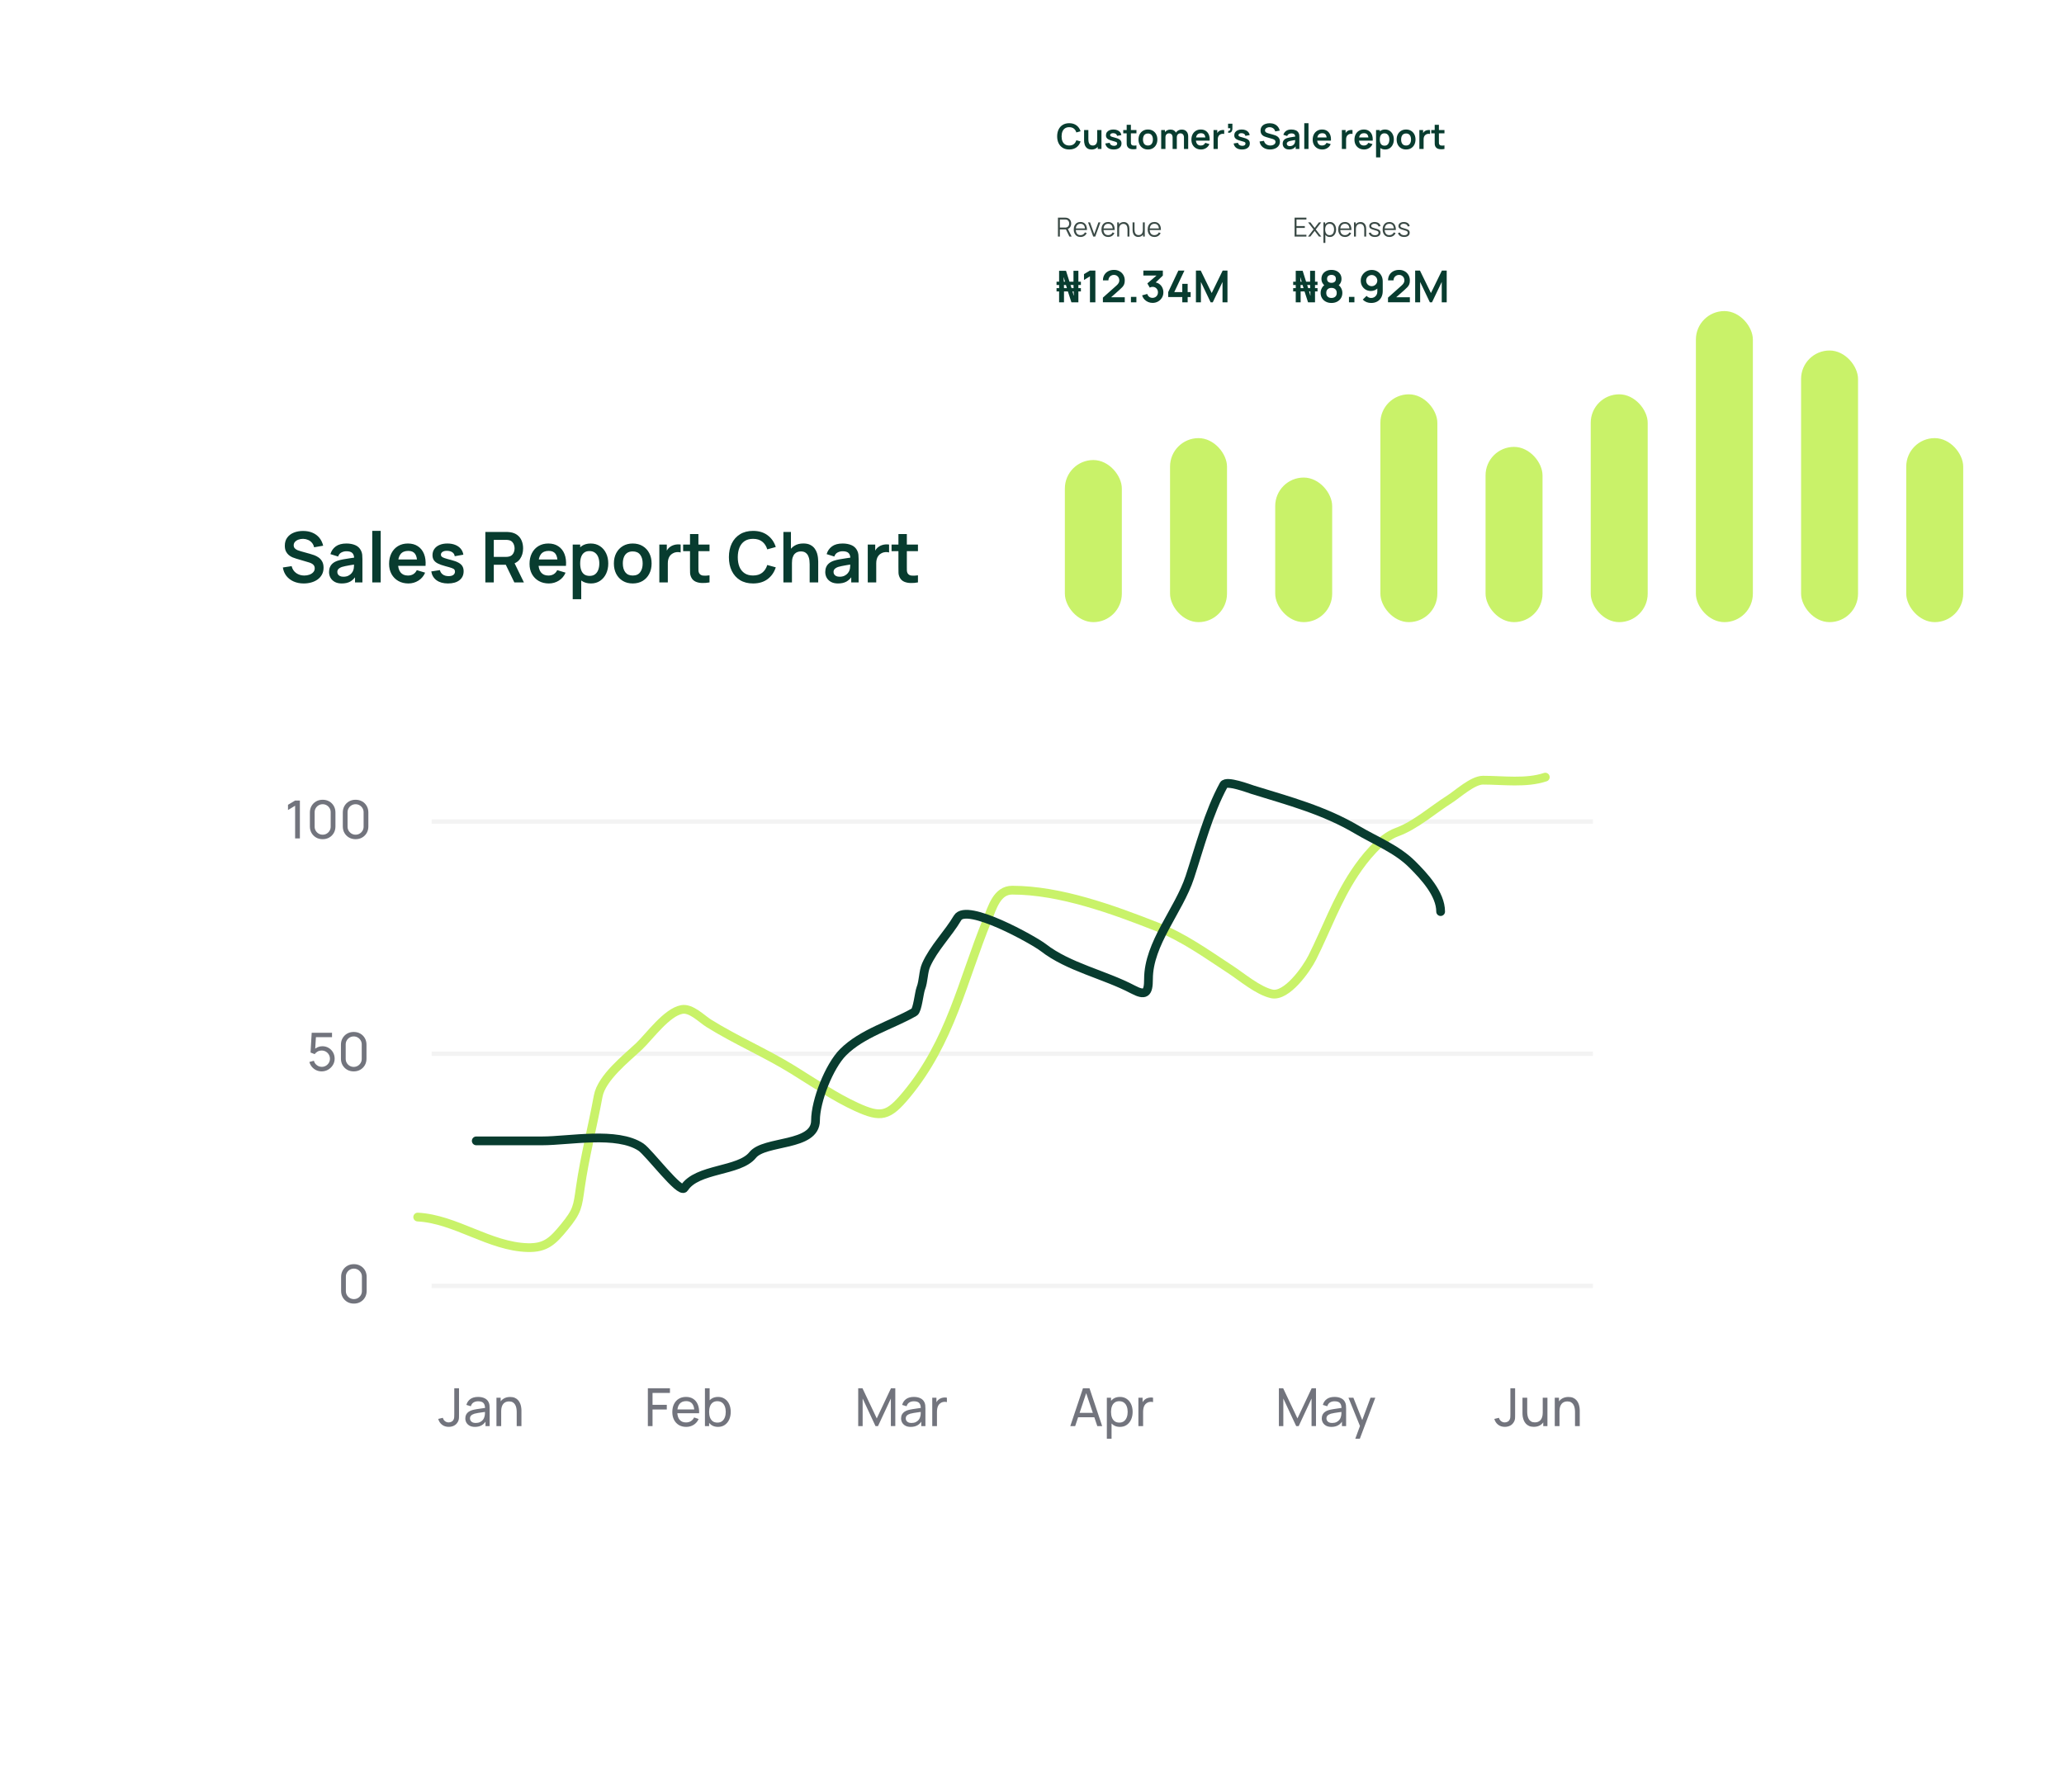 <svg width="471" height="409" viewBox="0 0 471 409" fill="none" xmlns="http://www.w3.org/2000/svg">
<g filter="url(#filter0_d_1_610)">
<rect x="40" y="95" width="350" height="270" rx="11.966" fill="white"/>
<path d="M69.316 129.172C68.473 129.172 67.713 129.025 67.036 128.732C66.364 128.438 65.809 128.02 65.372 127.476C64.94 126.926 64.665 126.276 64.548 125.524L66.548 125.22C66.718 125.902 67.068 126.43 67.596 126.804C68.129 127.177 68.742 127.364 69.436 127.364C69.846 127.364 70.233 127.3 70.596 127.172C70.958 127.044 71.252 126.857 71.476 126.612C71.705 126.366 71.82 126.065 71.82 125.708C71.82 125.548 71.793 125.401 71.74 125.268C71.686 125.129 71.606 125.006 71.5 124.9C71.398 124.793 71.265 124.697 71.1 124.612C70.94 124.521 70.753 124.444 70.54 124.38L67.564 123.5C67.308 123.425 67.03 123.326 66.732 123.204C66.438 123.076 66.158 122.902 65.892 122.684C65.63 122.46 65.414 122.177 65.244 121.836C65.078 121.489 64.996 121.062 64.996 120.556C64.996 119.814 65.182 119.193 65.556 118.692C65.934 118.185 66.441 117.806 67.076 117.556C67.716 117.305 68.425 117.182 69.204 117.188C69.993 117.193 70.697 117.329 71.316 117.596C71.934 117.857 72.452 118.238 72.868 118.74C73.284 119.241 73.577 119.846 73.748 120.556L71.676 120.916C71.59 120.51 71.425 120.166 71.18 119.884C70.94 119.596 70.644 119.377 70.292 119.228C69.945 119.078 69.574 118.998 69.18 118.988C68.796 118.982 68.438 119.041 68.108 119.164C67.782 119.281 67.518 119.452 67.316 119.676C67.118 119.9 67.02 120.161 67.02 120.46C67.02 120.742 67.105 120.974 67.276 121.156C67.446 121.332 67.657 121.473 67.908 121.58C68.164 121.681 68.422 121.766 68.684 121.836L70.748 122.412C71.03 122.486 71.348 122.588 71.7 122.716C72.052 122.844 72.39 123.022 72.716 123.252C73.041 123.481 73.308 123.782 73.516 124.156C73.729 124.529 73.836 125.004 73.836 125.58C73.836 126.177 73.71 126.702 73.46 127.156C73.214 127.604 72.881 127.977 72.46 128.276C72.038 128.574 71.556 128.798 71.012 128.948C70.473 129.097 69.908 129.172 69.316 129.172ZM77.983 129.172C77.359 129.172 76.831 129.054 76.399 128.82C75.967 128.58 75.639 128.262 75.415 127.868C75.197 127.473 75.087 127.038 75.087 126.564C75.087 126.148 75.157 125.774 75.295 125.444C75.434 125.108 75.647 124.82 75.935 124.58C76.223 124.334 76.597 124.134 77.055 123.98C77.402 123.868 77.807 123.766 78.271 123.676C78.741 123.585 79.247 123.502 79.791 123.428C80.341 123.348 80.914 123.262 81.511 123.172L80.823 123.564C80.829 122.966 80.695 122.526 80.423 122.244C80.151 121.961 79.693 121.82 79.047 121.82C78.658 121.82 78.282 121.91 77.919 122.092C77.557 122.273 77.303 122.585 77.159 123.028L75.399 122.476C75.613 121.745 76.018 121.158 76.615 120.716C77.218 120.273 78.029 120.052 79.047 120.052C79.815 120.052 80.49 120.177 81.071 120.428C81.658 120.678 82.093 121.089 82.375 121.66C82.53 121.964 82.623 122.276 82.655 122.596C82.687 122.91 82.703 123.254 82.703 123.628V128.932H81.015V127.06L81.295 127.364C80.906 127.988 80.45 128.446 79.927 128.74C79.41 129.028 78.762 129.172 77.983 129.172ZM78.367 127.636C78.805 127.636 79.178 127.558 79.487 127.404C79.797 127.249 80.042 127.06 80.223 126.836C80.41 126.612 80.535 126.401 80.599 126.204C80.701 125.958 80.757 125.678 80.767 125.364C80.783 125.044 80.791 124.785 80.791 124.588L81.383 124.764C80.802 124.854 80.303 124.934 79.887 125.004C79.471 125.073 79.114 125.14 78.815 125.204C78.517 125.262 78.253 125.329 78.023 125.404C77.799 125.484 77.61 125.577 77.455 125.684C77.301 125.79 77.181 125.913 77.095 126.052C77.015 126.19 76.975 126.353 76.975 126.54C76.975 126.753 77.029 126.942 77.135 127.108C77.242 127.268 77.397 127.396 77.599 127.492C77.807 127.588 78.063 127.636 78.367 127.636ZM84.946 128.932V117.172H86.874V128.932H84.946ZM93.198 129.172C92.324 129.172 91.556 128.982 90.894 128.604C90.233 128.225 89.716 127.7 89.342 127.028C88.974 126.356 88.79 125.582 88.79 124.708C88.79 123.764 88.972 122.945 89.334 122.252C89.697 121.553 90.201 121.012 90.846 120.628C91.492 120.244 92.238 120.052 93.086 120.052C93.982 120.052 94.742 120.262 95.366 120.684C95.996 121.1 96.462 121.689 96.766 122.452C97.07 123.214 97.185 124.113 97.11 125.148H95.198V124.444C95.193 123.505 95.028 122.82 94.702 122.388C94.377 121.956 93.865 121.74 93.166 121.74C92.377 121.74 91.79 121.985 91.406 122.476C91.022 122.961 90.83 123.673 90.83 124.612C90.83 125.486 91.022 126.164 91.406 126.644C91.79 127.124 92.35 127.364 93.086 127.364C93.561 127.364 93.969 127.26 94.31 127.052C94.657 126.838 94.924 126.532 95.11 126.132L97.014 126.708C96.684 127.486 96.172 128.092 95.478 128.524C94.79 128.956 94.03 129.172 93.198 129.172ZM90.222 125.148V123.692H96.166V125.148H90.222ZM102.231 129.172C101.165 129.172 100.298 128.932 99.631 128.452C98.965 127.972 98.559 127.297 98.415 126.428L100.383 126.124C100.485 126.55 100.709 126.886 101.055 127.132C101.402 127.377 101.839 127.5 102.367 127.5C102.831 127.5 103.189 127.409 103.439 127.228C103.695 127.041 103.823 126.788 103.823 126.468C103.823 126.27 103.775 126.113 103.679 125.996C103.589 125.873 103.386 125.756 103.071 125.644C102.757 125.532 102.274 125.39 101.623 125.22C100.898 125.028 100.322 124.822 99.895 124.604C99.469 124.38 99.162 124.116 98.975 123.812C98.789 123.508 98.695 123.14 98.695 122.708C98.695 122.169 98.837 121.7 99.119 121.3C99.402 120.9 99.797 120.593 100.303 120.38C100.81 120.161 101.407 120.052 102.095 120.052C102.767 120.052 103.362 120.156 103.879 120.364C104.402 120.572 104.823 120.868 105.143 121.252C105.463 121.636 105.661 122.086 105.735 122.604L103.767 122.956C103.719 122.588 103.551 122.297 103.263 122.084C102.981 121.87 102.602 121.75 102.127 121.724C101.674 121.697 101.309 121.766 101.031 121.932C100.754 122.092 100.615 122.318 100.615 122.612C100.615 122.777 100.671 122.918 100.783 123.036C100.895 123.153 101.119 123.27 101.455 123.388C101.797 123.505 102.303 123.649 102.975 123.82C103.663 123.996 104.213 124.198 104.623 124.428C105.039 124.652 105.338 124.921 105.519 125.236C105.706 125.55 105.799 125.932 105.799 126.38C105.799 127.249 105.482 127.932 104.847 128.428C104.218 128.924 103.346 129.172 102.231 129.172ZM110.755 128.932V117.412H115.515C115.627 117.412 115.771 117.417 115.947 117.428C116.123 117.433 116.285 117.449 116.435 117.476C117.101 117.577 117.651 117.798 118.083 118.14C118.52 118.481 118.843 118.913 119.051 119.436C119.264 119.953 119.371 120.529 119.371 121.164C119.371 122.102 119.133 122.91 118.659 123.588C118.184 124.26 117.456 124.676 116.475 124.836L115.651 124.908H112.683V128.932H110.755ZM117.371 128.932L115.099 124.244L117.059 123.812L119.555 128.932H117.371ZM112.683 123.108H115.435C115.541 123.108 115.661 123.102 115.795 123.092C115.928 123.081 116.051 123.06 116.163 123.028C116.483 122.948 116.733 122.806 116.915 122.604C117.101 122.401 117.232 122.172 117.307 121.916C117.387 121.66 117.427 121.409 117.427 121.164C117.427 120.918 117.387 120.668 117.307 120.412C117.232 120.15 117.101 119.918 116.915 119.716C116.733 119.513 116.483 119.372 116.163 119.292C116.051 119.26 115.928 119.241 115.795 119.236C115.661 119.225 115.541 119.22 115.435 119.22H112.683V123.108ZM125.245 129.172C124.371 129.172 123.603 128.982 122.941 128.604C122.28 128.225 121.763 127.7 121.389 127.028C121.021 126.356 120.837 125.582 120.837 124.708C120.837 123.764 121.019 122.945 121.381 122.252C121.744 121.553 122.248 121.012 122.893 120.628C123.539 120.244 124.285 120.052 125.133 120.052C126.029 120.052 126.789 120.262 127.413 120.684C128.043 121.1 128.509 121.689 128.813 122.452C129.117 123.214 129.232 124.113 129.157 125.148H127.245V124.444C127.24 123.505 127.075 122.82 126.749 122.388C126.424 121.956 125.912 121.74 125.213 121.74C124.424 121.74 123.837 121.985 123.453 122.476C123.069 122.961 122.877 123.673 122.877 124.612C122.877 125.486 123.069 126.164 123.453 126.644C123.837 127.124 124.397 127.364 125.133 127.364C125.608 127.364 126.016 127.26 126.357 127.052C126.704 126.838 126.971 126.532 127.157 126.132L129.061 126.708C128.731 127.486 128.219 128.092 127.525 128.524C126.837 128.956 126.077 129.172 125.245 129.172ZM122.269 125.148V123.692H128.213V125.148H122.269ZM134.86 129.172C134.017 129.172 133.311 128.972 132.74 128.572C132.169 128.172 131.74 127.628 131.452 126.94C131.164 126.246 131.02 125.47 131.02 124.612C131.02 123.742 131.164 122.964 131.452 122.276C131.74 121.588 132.161 121.046 132.716 120.652C133.276 120.252 133.967 120.052 134.788 120.052C135.604 120.052 136.311 120.252 136.908 120.652C137.511 121.046 137.977 121.588 138.308 122.276C138.639 122.958 138.804 123.737 138.804 124.612C138.804 125.476 138.641 126.252 138.316 126.94C137.991 127.628 137.532 128.172 136.94 128.572C136.348 128.972 135.655 129.172 134.86 129.172ZM130.692 132.772V120.292H132.396V126.356H132.636V132.772H130.692ZM134.564 127.444C135.065 127.444 135.479 127.318 135.804 127.068C136.129 126.817 136.369 126.478 136.524 126.052C136.684 125.62 136.764 125.14 136.764 124.612C136.764 124.089 136.684 123.614 136.524 123.188C136.364 122.756 136.116 122.414 135.78 122.164C135.444 121.908 135.017 121.78 134.5 121.78C134.009 121.78 133.609 121.9 133.3 122.14C132.991 122.374 132.761 122.705 132.612 123.132C132.468 123.553 132.396 124.046 132.396 124.612C132.396 125.172 132.468 125.665 132.612 126.092C132.761 126.518 132.993 126.852 133.308 127.092C133.628 127.326 134.047 127.444 134.564 127.444ZM144.383 129.172C143.519 129.172 142.765 128.977 142.119 128.588C141.474 128.198 140.973 127.662 140.615 126.98C140.263 126.292 140.087 125.502 140.087 124.612C140.087 123.705 140.269 122.91 140.631 122.228C140.994 121.545 141.498 121.012 142.143 120.628C142.789 120.244 143.535 120.052 144.383 120.052C145.253 120.052 146.01 120.246 146.655 120.636C147.301 121.025 147.802 121.564 148.159 122.252C148.517 122.934 148.695 123.721 148.695 124.612C148.695 125.508 148.514 126.3 148.151 126.988C147.794 127.67 147.293 128.206 146.647 128.596C146.002 128.98 145.247 129.172 144.383 129.172ZM144.383 127.364C145.151 127.364 145.722 127.108 146.095 126.596C146.469 126.084 146.655 125.422 146.655 124.612C146.655 123.774 146.466 123.108 146.087 122.612C145.709 122.11 145.141 121.86 144.383 121.86C143.866 121.86 143.439 121.977 143.103 122.212C142.773 122.441 142.527 122.764 142.367 123.18C142.207 123.59 142.127 124.068 142.127 124.612C142.127 125.449 142.317 126.118 142.695 126.62C143.079 127.116 143.642 127.364 144.383 127.364ZM150.458 128.932V120.292H152.162V122.396L151.954 122.124C152.061 121.836 152.202 121.574 152.378 121.34C152.559 121.1 152.775 120.902 153.026 120.748C153.239 120.604 153.474 120.492 153.73 120.412C153.991 120.326 154.258 120.276 154.53 120.26C154.802 120.238 155.066 120.249 155.322 120.292V122.092C155.066 122.017 154.77 121.993 154.434 122.02C154.103 122.046 153.805 122.14 153.538 122.3C153.271 122.444 153.053 122.628 152.882 122.852C152.717 123.076 152.594 123.332 152.514 123.62C152.434 123.902 152.394 124.209 152.394 124.54V128.932H150.458ZM161.913 128.932C161.342 129.038 160.782 129.084 160.233 129.068C159.689 129.057 159.201 128.958 158.769 128.772C158.337 128.58 158.009 128.278 157.785 127.868C157.587 127.494 157.483 127.113 157.473 126.724C157.462 126.334 157.457 125.894 157.457 125.404V117.892H159.377V125.292C159.377 125.638 159.379 125.942 159.385 126.204C159.395 126.465 159.451 126.678 159.553 126.844C159.745 127.164 160.051 127.342 160.473 127.38C160.894 127.417 161.374 127.396 161.913 127.316V128.932ZM155.889 121.804V120.292H161.913V121.804H155.889ZM171.846 129.172C170.694 129.172 169.707 128.921 168.886 128.42C168.064 127.913 167.432 127.209 166.99 126.308C166.552 125.406 166.334 124.361 166.334 123.172C166.334 121.982 166.552 120.937 166.99 120.036C167.432 119.134 168.064 118.433 168.886 117.932C169.707 117.425 170.694 117.172 171.846 117.172C173.174 117.172 174.28 117.505 175.166 118.172C176.051 118.833 176.672 119.726 177.03 120.852L175.086 121.388C174.862 120.636 174.48 120.049 173.942 119.628C173.403 119.201 172.704 118.988 171.846 118.988C171.072 118.988 170.427 119.161 169.91 119.508C169.398 119.854 169.011 120.342 168.75 120.972C168.494 121.596 168.363 122.329 168.358 123.172C168.358 124.014 168.486 124.75 168.742 125.38C169.003 126.004 169.392 126.489 169.91 126.836C170.427 127.182 171.072 127.356 171.846 127.356C172.704 127.356 173.403 127.142 173.942 126.716C174.48 126.289 174.862 125.702 175.086 124.956L177.03 125.492C176.672 126.617 176.051 127.513 175.166 128.18C174.28 128.841 173.174 129.172 171.846 129.172ZM184.762 128.932V124.772C184.762 124.5 184.743 124.198 184.706 123.868C184.669 123.537 184.581 123.22 184.442 122.916C184.309 122.606 184.106 122.353 183.834 122.156C183.567 121.958 183.205 121.86 182.746 121.86C182.501 121.86 182.258 121.9 182.018 121.98C181.778 122.06 181.559 122.198 181.362 122.396C181.17 122.588 181.015 122.854 180.898 123.196C180.781 123.532 180.722 123.964 180.722 124.492L179.578 124.004C179.578 123.268 179.719 122.601 180.002 122.004C180.29 121.406 180.711 120.932 181.266 120.58C181.821 120.222 182.503 120.044 183.314 120.044C183.954 120.044 184.482 120.15 184.898 120.364C185.314 120.577 185.645 120.849 185.89 121.18C186.135 121.51 186.317 121.862 186.434 122.236C186.551 122.609 186.626 122.964 186.658 123.3C186.695 123.63 186.714 123.9 186.714 124.108V128.932H184.762ZM178.77 128.932V117.412H180.49V123.476H180.722V128.932H178.77ZM191.218 129.172C190.594 129.172 190.066 129.054 189.634 128.82C189.202 128.58 188.874 128.262 188.65 127.868C188.431 127.473 188.322 127.038 188.322 126.564C188.322 126.148 188.391 125.774 188.53 125.444C188.668 125.108 188.882 124.82 189.17 124.58C189.458 124.334 189.831 124.134 190.29 123.98C190.636 123.868 191.042 123.766 191.506 123.676C191.975 123.585 192.482 123.502 193.026 123.428C193.575 123.348 194.148 123.262 194.746 123.172L194.058 123.564C194.063 122.966 193.93 122.526 193.658 122.244C193.386 121.961 192.927 121.82 192.282 121.82C191.892 121.82 191.516 121.91 191.154 122.092C190.791 122.273 190.538 122.585 190.394 123.028L188.634 122.476C188.847 121.745 189.252 121.158 189.85 120.716C190.452 120.273 191.263 120.052 192.282 120.052C193.05 120.052 193.724 120.177 194.306 120.428C194.892 120.678 195.327 121.089 195.61 121.66C195.764 121.964 195.858 122.276 195.89 122.596C195.922 122.91 195.938 123.254 195.938 123.628V128.932H194.25V127.06L194.53 127.364C194.14 127.988 193.684 128.446 193.162 128.74C192.644 129.028 191.996 129.172 191.218 129.172ZM191.602 127.636C192.039 127.636 192.412 127.558 192.722 127.404C193.031 127.249 193.276 127.06 193.458 126.836C193.644 126.612 193.77 126.401 193.834 126.204C193.935 125.958 193.991 125.678 194.002 125.364C194.018 125.044 194.026 124.785 194.026 124.588L194.618 124.764C194.036 124.854 193.538 124.934 193.122 125.004C192.706 125.073 192.348 125.14 192.05 125.204C191.751 125.262 191.487 125.329 191.258 125.404C191.034 125.484 190.844 125.577 190.69 125.684C190.535 125.79 190.415 125.913 190.33 126.052C190.25 126.19 190.21 126.353 190.21 126.54C190.21 126.753 190.263 126.942 190.37 127.108C190.476 127.268 190.631 127.396 190.834 127.492C191.042 127.588 191.298 127.636 191.602 127.636ZM198.02 128.932V120.292H199.724V122.396L199.516 122.124C199.623 121.836 199.764 121.574 199.94 121.34C200.122 121.1 200.338 120.902 200.588 120.748C200.802 120.604 201.036 120.492 201.292 120.412C201.554 120.326 201.82 120.276 202.092 120.26C202.364 120.238 202.628 120.249 202.884 120.292V122.092C202.628 122.017 202.332 121.993 201.996 122.02C201.666 122.046 201.367 122.14 201.1 122.3C200.834 122.444 200.615 122.628 200.444 122.852C200.279 123.076 200.156 123.332 200.076 123.62C199.996 123.902 199.956 124.209 199.956 124.54V128.932H198.02ZM209.475 128.932C208.904 129.038 208.344 129.084 207.795 129.068C207.251 129.057 206.763 128.958 206.331 128.772C205.899 128.58 205.571 128.278 205.347 127.868C205.15 127.494 205.046 127.113 205.035 126.724C205.024 126.334 205.019 125.894 205.019 125.404V117.892H206.939V125.292C206.939 125.638 206.942 125.942 206.947 126.204C206.958 126.465 207.014 126.678 207.115 126.844C207.307 127.164 207.614 127.342 208.035 127.38C208.456 127.417 208.936 127.396 209.475 127.316V128.932ZM203.451 121.804V120.292H209.475V121.804H203.451Z" fill="#083C2F"/>
<path d="M67.346 187.36V179.902L65.72 180.886V179.692L67.346 178.72H68.432V187.36H67.346ZM73.631 187.54C73.071 187.54 72.571 187.414 72.131 187.162C71.695 186.906 71.349 186.56 71.093 186.124C70.841 185.684 70.715 185.184 70.715 184.624V181.456C70.715 180.896 70.841 180.396 71.093 179.956C71.349 179.516 71.695 179.17 72.131 178.918C72.571 178.666 73.071 178.54 73.631 178.54C74.191 178.54 74.691 178.666 75.131 178.918C75.571 179.17 75.917 179.516 76.169 179.956C76.421 180.396 76.547 180.896 76.547 181.456V184.624C76.547 185.184 76.421 185.684 76.169 186.124C75.917 186.56 75.571 186.906 75.131 187.162C74.691 187.414 74.191 187.54 73.631 187.54ZM73.631 186.514C73.971 186.514 74.279 186.432 74.555 186.268C74.831 186.104 75.051 185.884 75.215 185.608C75.379 185.328 75.461 185.02 75.461 184.684V181.39C75.461 181.05 75.379 180.742 75.215 180.466C75.051 180.19 74.831 179.97 74.555 179.806C74.279 179.642 73.971 179.56 73.631 179.56C73.295 179.56 72.987 179.642 72.707 179.806C72.431 179.97 72.211 180.19 72.047 180.466C71.883 180.742 71.801 181.05 71.801 181.39V184.684C71.801 185.02 71.883 185.328 72.047 185.608C72.211 185.884 72.431 186.104 72.707 186.268C72.987 186.432 73.295 186.514 73.631 186.514ZM81.143 187.54C80.583 187.54 80.083 187.414 79.643 187.162C79.207 186.906 78.861 186.56 78.605 186.124C78.353 185.684 78.227 185.184 78.227 184.624V181.456C78.227 180.896 78.353 180.396 78.605 179.956C78.861 179.516 79.207 179.17 79.643 178.918C80.083 178.666 80.583 178.54 81.143 178.54C81.703 178.54 82.203 178.666 82.643 178.918C83.083 179.17 83.429 179.516 83.681 179.956C83.933 180.396 84.059 180.896 84.059 181.456V184.624C84.059 185.184 83.933 185.684 83.681 186.124C83.429 186.56 83.083 186.906 82.643 187.162C82.203 187.414 81.703 187.54 81.143 187.54ZM81.143 186.514C81.483 186.514 81.791 186.432 82.067 186.268C82.343 186.104 82.563 185.884 82.727 185.608C82.891 185.328 82.973 185.02 82.973 184.684V181.39C82.973 181.05 82.891 180.742 82.727 180.466C82.563 180.19 82.343 179.97 82.067 179.806C81.791 179.642 81.483 179.56 81.143 179.56C80.807 179.56 80.499 179.642 80.219 179.806C79.943 179.97 79.723 180.19 79.559 180.466C79.395 180.742 79.313 181.05 79.313 181.39V184.684C79.313 185.02 79.395 185.328 79.559 185.608C79.723 185.884 79.943 186.104 80.219 186.268C80.499 186.432 80.807 186.514 81.143 186.514Z" fill="#72747D"/>
<path d="M73.396 240.54C72.952 240.54 72.538 240.448 72.154 240.264C71.774 240.08 71.448 239.828 71.176 239.508C70.908 239.184 70.716 238.812 70.6 238.392L71.626 238.116C71.698 238.4 71.826 238.646 72.01 238.854C72.194 239.058 72.408 239.218 72.652 239.334C72.9 239.446 73.158 239.502 73.426 239.502C73.778 239.502 74.094 239.418 74.374 239.25C74.658 239.078 74.882 238.852 75.046 238.572C75.21 238.288 75.292 237.978 75.292 237.642C75.292 237.294 75.206 236.98 75.034 236.7C74.866 236.416 74.64 236.192 74.356 236.028C74.072 235.864 73.762 235.782 73.426 235.782C73.046 235.782 72.72 235.862 72.448 236.022C72.18 236.178 71.968 236.37 71.812 236.598L70.864 236.238L71.128 231.72H75.766V232.734H71.644L72.118 232.29L71.896 235.908L71.662 235.602C71.902 235.346 72.188 235.148 72.52 235.008C72.856 234.868 73.198 234.798 73.546 234.798C74.082 234.798 74.562 234.924 74.986 235.176C75.41 235.424 75.746 235.764 75.994 236.196C76.242 236.624 76.366 237.106 76.366 237.642C76.366 238.174 76.23 238.66 75.958 239.1C75.686 239.536 75.324 239.886 74.872 240.15C74.424 240.41 73.932 240.54 73.396 240.54ZM80.717 240.54C80.157 240.54 79.657 240.414 79.217 240.162C78.781 239.906 78.435 239.56 78.179 239.124C77.927 238.684 77.801 238.184 77.801 237.624V234.456C77.801 233.896 77.927 233.396 78.179 232.956C78.435 232.516 78.781 232.17 79.217 231.918C79.657 231.666 80.157 231.54 80.717 231.54C81.277 231.54 81.777 231.666 82.217 231.918C82.657 232.17 83.003 232.516 83.255 232.956C83.507 233.396 83.633 233.896 83.633 234.456V237.624C83.633 238.184 83.507 238.684 83.255 239.124C83.003 239.56 82.657 239.906 82.217 240.162C81.777 240.414 81.277 240.54 80.717 240.54ZM80.717 239.514C81.057 239.514 81.365 239.432 81.641 239.268C81.917 239.104 82.137 238.884 82.301 238.608C82.465 238.328 82.547 238.02 82.547 237.684V234.39C82.547 234.05 82.465 233.742 82.301 233.466C82.137 233.19 81.917 232.97 81.641 232.806C81.365 232.642 81.057 232.56 80.717 232.56C80.381 232.56 80.073 232.642 79.793 232.806C79.517 232.97 79.297 233.19 79.133 233.466C78.969 233.742 78.887 234.05 78.887 234.39V237.684C78.887 238.02 78.969 238.328 79.133 238.608C79.297 238.884 79.517 239.104 79.793 239.268C80.073 239.432 80.381 239.514 80.717 239.514Z" fill="#72747D"/>
<path d="M80.756 293.54C80.196 293.54 79.696 293.414 79.256 293.162C78.82 292.906 78.474 292.56 78.218 292.124C77.966 291.684 77.84 291.184 77.84 290.624V287.456C77.84 286.896 77.966 286.396 78.218 285.956C78.474 285.516 78.82 285.17 79.256 284.918C79.696 284.666 80.196 284.54 80.756 284.54C81.316 284.54 81.816 284.666 82.256 284.918C82.696 285.17 83.042 285.516 83.294 285.956C83.546 286.396 83.672 286.896 83.672 287.456V290.624C83.672 291.184 83.546 291.684 83.294 292.124C83.042 292.56 82.696 292.906 82.256 293.162C81.816 293.414 81.316 293.54 80.756 293.54ZM80.756 292.514C81.096 292.514 81.404 292.432 81.68 292.268C81.956 292.104 82.176 291.884 82.34 291.608C82.504 291.328 82.586 291.02 82.586 290.684V287.39C82.586 287.05 82.504 286.742 82.34 286.466C82.176 286.19 81.956 285.97 81.68 285.806C81.404 285.642 81.096 285.56 80.756 285.56C80.42 285.56 80.112 285.642 79.832 285.806C79.556 285.97 79.336 286.19 79.172 286.466C79.008 286.742 78.926 287.05 78.926 287.39V290.684C78.926 291.02 79.008 291.328 79.172 291.608C79.336 291.884 79.556 292.104 79.832 292.268C80.112 292.432 80.42 292.514 80.756 292.514Z" fill="#72747D"/>
<path d="M98.5 183.5H363.5" stroke="black" stroke-opacity="0.05"/>
<path d="M98.5 236.5H363.5" stroke="black" stroke-opacity="0.05"/>
<path d="M98.5 289.5H363.5" stroke="black" stroke-opacity="0.05"/>
<path d="M102.4 321.674C101.796 321.674 101.284 321.51 100.864 321.182C100.444 320.854 100.156 320.414 100 319.862L101.062 319.61C101.126 319.902 101.28 320.15 101.524 320.354C101.772 320.558 102.056 320.66 102.376 320.66C102.584 320.66 102.796 320.61 103.012 320.51C103.228 320.406 103.394 320.238 103.51 320.006C103.59 319.846 103.636 319.67 103.648 319.478C103.66 319.282 103.666 319.052 103.666 318.788V312.86H104.746V318.788C104.746 319.036 104.744 319.258 104.74 319.454C104.74 319.65 104.72 319.838 104.68 320.018C104.644 320.194 104.572 320.374 104.464 320.558C104.248 320.938 103.958 321.22 103.594 321.404C103.234 321.584 102.836 321.674 102.4 321.674ZM108.389 321.68C107.905 321.68 107.499 321.592 107.171 321.416C106.847 321.236 106.601 321 106.433 320.708C106.269 320.416 106.187 320.096 106.187 319.748C106.187 319.408 106.251 319.114 106.379 318.866C106.511 318.614 106.695 318.406 106.931 318.242C107.167 318.074 107.449 317.942 107.777 317.846C108.085 317.762 108.429 317.69 108.809 317.63C109.193 317.566 109.581 317.508 109.973 317.456C110.365 317.404 110.731 317.354 111.071 317.306L110.687 317.528C110.699 316.952 110.583 316.526 110.339 316.25C110.099 315.974 109.683 315.836 109.091 315.836C108.699 315.836 108.355 315.926 108.059 316.106C107.767 316.282 107.561 316.57 107.441 316.97L106.427 316.664C106.583 316.096 106.885 315.65 107.333 315.326C107.781 315.002 108.371 314.84 109.103 314.84C109.691 314.84 110.195 314.946 110.615 315.158C111.039 315.366 111.343 315.682 111.527 316.106C111.619 316.306 111.677 316.524 111.701 316.76C111.725 316.992 111.737 317.236 111.737 317.492V321.5H110.789V319.946L111.011 320.09C110.767 320.614 110.425 321.01 109.985 321.278C109.549 321.546 109.017 321.68 108.389 321.68ZM108.551 320.786C108.935 320.786 109.267 320.718 109.547 320.582C109.831 320.442 110.059 320.26 110.231 320.036C110.403 319.808 110.515 319.56 110.567 319.292C110.627 319.092 110.659 318.87 110.663 318.626C110.671 318.378 110.675 318.188 110.675 318.056L111.047 318.218C110.699 318.266 110.357 318.312 110.021 318.356C109.685 318.4 109.367 318.448 109.067 318.5C108.767 318.548 108.497 318.606 108.257 318.674C108.081 318.73 107.915 318.802 107.759 318.89C107.607 318.978 107.483 319.092 107.387 319.232C107.295 319.368 107.249 319.538 107.249 319.742C107.249 319.918 107.293 320.086 107.381 320.246C107.473 320.406 107.613 320.536 107.801 320.636C107.993 320.736 108.243 320.786 108.551 320.786ZM117.911 321.5V318.254C117.911 317.946 117.883 317.65 117.827 317.366C117.775 317.082 117.681 316.828 117.545 316.604C117.413 316.376 117.233 316.196 117.005 316.064C116.781 315.932 116.497 315.866 116.153 315.866C115.885 315.866 115.641 315.912 115.421 316.004C115.205 316.092 115.019 316.228 114.863 316.412C114.707 316.596 114.585 316.828 114.497 317.108C114.413 317.384 114.371 317.71 114.371 318.086L113.669 317.87C113.669 317.242 113.781 316.704 114.005 316.256C114.233 315.804 114.551 315.458 114.959 315.218C115.371 314.974 115.855 314.852 116.411 314.852C116.831 314.852 117.189 314.918 117.485 315.05C117.781 315.182 118.027 315.358 118.223 315.578C118.419 315.794 118.573 316.038 118.685 316.31C118.797 316.578 118.875 316.852 118.919 317.132C118.967 317.408 118.991 317.67 118.991 317.918V321.5H117.911ZM113.291 321.5V315.02H114.251V316.754H114.371V321.5H113.291Z" fill="#72747D"/>
<path d="M147.84 321.5V312.86H152.88V313.928H148.908V316.646H152.16V317.714H148.908V321.5H147.84ZM156.589 321.68C155.953 321.68 155.397 321.54 154.921 321.26C154.449 320.976 154.081 320.582 153.817 320.078C153.553 319.57 153.421 318.978 153.421 318.302C153.421 317.594 153.551 316.982 153.811 316.466C154.071 315.946 154.433 315.546 154.897 315.266C155.365 314.982 155.913 314.84 156.541 314.84C157.193 314.84 157.747 314.99 158.203 315.29C158.663 315.59 159.007 316.018 159.235 316.574C159.467 317.13 159.567 317.792 159.535 318.56H158.455V318.176C158.443 317.38 158.281 316.786 157.969 316.394C157.657 315.998 157.193 315.8 156.577 315.8C155.917 315.8 155.415 316.012 155.071 316.436C154.727 316.86 154.555 317.468 154.555 318.26C154.555 319.024 154.727 319.616 155.071 320.036C155.415 320.456 155.905 320.666 156.541 320.666C156.969 320.666 157.341 320.568 157.657 320.372C157.973 320.176 158.221 319.894 158.401 319.526L159.427 319.88C159.175 320.452 158.795 320.896 158.287 321.212C157.783 321.524 157.217 321.68 156.589 321.68ZM154.195 318.56V317.702H158.983V318.56H154.195ZM163.847 321.68C163.239 321.68 162.727 321.53 162.311 321.23C161.895 320.926 161.579 320.516 161.363 320C161.151 319.48 161.045 318.898 161.045 318.254C161.045 317.602 161.151 317.018 161.363 316.502C161.579 315.986 161.895 315.58 162.311 315.284C162.731 314.988 163.245 314.84 163.853 314.84C164.453 314.84 164.969 314.99 165.401 315.29C165.837 315.586 166.171 315.992 166.403 316.508C166.635 317.024 166.751 317.606 166.751 318.254C166.751 318.902 166.635 319.484 166.403 320C166.171 320.516 165.837 320.926 165.401 321.23C164.969 321.53 164.451 321.68 163.847 321.68ZM160.865 321.5V312.86H161.939V316.73H161.819V321.5H160.865ZM163.715 320.702C164.143 320.702 164.497 320.594 164.777 320.378C165.057 320.162 165.267 319.87 165.407 319.502C165.547 319.13 165.617 318.714 165.617 318.254C165.617 317.798 165.547 317.386 165.407 317.018C165.271 316.65 165.059 316.358 164.771 316.142C164.487 315.926 164.125 315.818 163.685 315.818C163.265 315.818 162.917 315.922 162.641 316.13C162.365 316.334 162.159 316.62 162.023 316.988C161.887 317.352 161.819 317.774 161.819 318.254C161.819 318.726 161.885 319.148 162.017 319.52C162.153 319.888 162.361 320.178 162.641 320.39C162.921 320.598 163.279 320.702 163.715 320.702Z" fill="#72747D"/>
<path d="M195.84 321.5V312.86H196.812L200.076 319.742L203.322 312.86H204.306V321.494H203.292V315.206L200.358 321.5H199.788L196.854 315.206V321.5H195.84ZM207.83 321.68C207.346 321.68 206.94 321.592 206.612 321.416C206.288 321.236 206.042 321 205.874 320.708C205.71 320.416 205.628 320.096 205.628 319.748C205.628 319.408 205.692 319.114 205.82 318.866C205.952 318.614 206.136 318.406 206.372 318.242C206.608 318.074 206.89 317.942 207.218 317.846C207.526 317.762 207.87 317.69 208.25 317.63C208.634 317.566 209.022 317.508 209.414 317.456C209.806 317.404 210.172 317.354 210.512 317.306L210.128 317.528C210.14 316.952 210.024 316.526 209.78 316.25C209.54 315.974 209.124 315.836 208.532 315.836C208.14 315.836 207.796 315.926 207.5 316.106C207.208 316.282 207.002 316.57 206.882 316.97L205.868 316.664C206.024 316.096 206.326 315.65 206.774 315.326C207.222 315.002 207.812 314.84 208.544 314.84C209.132 314.84 209.636 314.946 210.056 315.158C210.48 315.366 210.784 315.682 210.968 316.106C211.06 316.306 211.118 316.524 211.142 316.76C211.166 316.992 211.178 317.236 211.178 317.492V321.5H210.23V319.946L210.452 320.09C210.208 320.614 209.866 321.01 209.426 321.278C208.99 321.546 208.458 321.68 207.83 321.68ZM207.992 320.786C208.376 320.786 208.708 320.718 208.988 320.582C209.272 320.442 209.5 320.26 209.672 320.036C209.844 319.808 209.956 319.56 210.008 319.292C210.068 319.092 210.1 318.87 210.104 318.626C210.112 318.378 210.116 318.188 210.116 318.056L210.488 318.218C210.14 318.266 209.798 318.312 209.462 318.356C209.126 318.4 208.808 318.448 208.508 318.5C208.208 318.548 207.938 318.606 207.698 318.674C207.522 318.73 207.356 318.802 207.2 318.89C207.048 318.978 206.924 319.092 206.828 319.232C206.736 319.368 206.69 319.538 206.69 319.742C206.69 319.918 206.734 320.086 206.822 320.246C206.914 320.406 207.054 320.536 207.242 320.636C207.434 320.736 207.684 320.786 207.992 320.786ZM212.738 321.5V315.02H213.692V316.586L213.536 316.382C213.612 316.182 213.71 315.998 213.83 315.83C213.954 315.662 214.092 315.524 214.244 315.416C214.412 315.28 214.602 315.176 214.814 315.104C215.026 315.032 215.242 314.99 215.462 314.978C215.682 314.962 215.888 314.976 216.08 315.02V316.022C215.856 315.962 215.61 315.946 215.342 315.974C215.074 316.002 214.826 316.1 214.598 316.268C214.39 316.416 214.228 316.596 214.112 316.808C214 317.02 213.922 317.25 213.878 317.498C213.834 317.742 213.812 317.992 213.812 318.248V321.5H212.738Z" fill="#72747D"/>
<path d="M244.24 321.5L247.132 312.86H248.62L251.512 321.5H250.402L247.696 313.484H248.032L245.35 321.5H244.24ZM245.632 319.478V318.476H250.12V319.478H245.632ZM255.562 321.68C254.954 321.68 254.442 321.53 254.026 321.23C253.61 320.926 253.294 320.516 253.078 320C252.866 319.48 252.76 318.898 252.76 318.254C252.76 317.602 252.866 317.018 253.078 316.502C253.294 315.986 253.61 315.58 254.026 315.284C254.446 314.988 254.96 314.84 255.568 314.84C256.168 314.84 256.684 314.99 257.116 315.29C257.552 315.586 257.886 315.992 258.118 316.508C258.35 317.024 258.466 317.606 258.466 318.254C258.466 318.902 258.35 319.484 258.118 320C257.886 320.516 257.552 320.926 257.116 321.23C256.684 321.53 256.166 321.68 255.562 321.68ZM252.58 324.38V315.02H253.534V319.79H253.654V324.38H252.58ZM255.43 320.702C255.858 320.702 256.212 320.594 256.492 320.378C256.772 320.162 256.982 319.87 257.122 319.502C257.262 319.13 257.332 318.714 257.332 318.254C257.332 317.798 257.262 317.386 257.122 317.018C256.986 316.65 256.774 316.358 256.486 316.142C256.202 315.926 255.84 315.818 255.4 315.818C254.98 315.818 254.632 315.922 254.356 316.13C254.08 316.334 253.874 316.62 253.738 316.988C253.602 317.352 253.534 317.774 253.534 318.254C253.534 318.726 253.6 319.148 253.732 319.52C253.868 319.888 254.076 320.178 254.356 320.39C254.636 320.598 254.994 320.702 255.43 320.702ZM259.781 321.5V315.02H260.735V316.586L260.579 316.382C260.655 316.182 260.753 315.998 260.873 315.83C260.997 315.662 261.135 315.524 261.287 315.416C261.455 315.28 261.645 315.176 261.857 315.104C262.069 315.032 262.285 314.99 262.505 314.978C262.725 314.962 262.931 314.976 263.123 315.02V316.022C262.899 315.962 262.653 315.946 262.385 315.974C262.117 316.002 261.869 316.1 261.641 316.268C261.433 316.416 261.271 316.596 261.155 316.808C261.043 317.02 260.965 317.25 260.921 317.498C260.877 317.742 260.855 317.992 260.855 318.248V321.5H259.781Z" fill="#72747D"/>
<path d="M291.84 321.5V312.86H292.812L296.076 319.742L299.322 312.86H300.306V321.494H299.292V315.206L296.358 321.5H295.788L292.854 315.206V321.5H291.84ZM303.83 321.68C303.346 321.68 302.94 321.592 302.612 321.416C302.288 321.236 302.042 321 301.874 320.708C301.71 320.416 301.628 320.096 301.628 319.748C301.628 319.408 301.692 319.114 301.82 318.866C301.952 318.614 302.136 318.406 302.372 318.242C302.608 318.074 302.89 317.942 303.218 317.846C303.526 317.762 303.87 317.69 304.25 317.63C304.634 317.566 305.022 317.508 305.414 317.456C305.806 317.404 306.172 317.354 306.512 317.306L306.128 317.528C306.14 316.952 306.024 316.526 305.78 316.25C305.54 315.974 305.124 315.836 304.532 315.836C304.14 315.836 303.796 315.926 303.5 316.106C303.208 316.282 303.002 316.57 302.882 316.97L301.868 316.664C302.024 316.096 302.326 315.65 302.774 315.326C303.222 315.002 303.812 314.84 304.544 314.84C305.132 314.84 305.636 314.946 306.056 315.158C306.48 315.366 306.784 315.682 306.968 316.106C307.06 316.306 307.118 316.524 307.142 316.76C307.166 316.992 307.178 317.236 307.178 317.492V321.5H306.23V319.946L306.452 320.09C306.208 320.614 305.866 321.01 305.426 321.278C304.99 321.546 304.458 321.68 303.83 321.68ZM303.992 320.786C304.376 320.786 304.708 320.718 304.988 320.582C305.272 320.442 305.5 320.26 305.672 320.036C305.844 319.808 305.956 319.56 306.008 319.292C306.068 319.092 306.1 318.87 306.104 318.626C306.112 318.378 306.116 318.188 306.116 318.056L306.488 318.218C306.14 318.266 305.798 318.312 305.462 318.356C305.126 318.4 304.808 318.448 304.508 318.5C304.208 318.548 303.938 318.606 303.698 318.674C303.522 318.73 303.356 318.802 303.2 318.89C303.048 318.978 302.924 319.092 302.828 319.232C302.736 319.368 302.69 319.538 302.69 319.742C302.69 319.918 302.734 320.086 302.822 320.246C302.914 320.406 303.054 320.536 303.242 320.636C303.434 320.736 303.684 320.786 303.992 320.786ZM309.275 324.38L310.529 320.972L310.547 321.98L307.715 315.02H308.837L311.057 320.618H310.673L312.755 315.02H313.841L310.313 324.38H309.275Z" fill="#72747D"/>
<path d="M343.4 321.674C342.796 321.674 342.284 321.51 341.864 321.182C341.444 320.854 341.156 320.414 341 319.862L342.062 319.61C342.126 319.902 342.28 320.15 342.524 320.354C342.772 320.558 343.056 320.66 343.376 320.66C343.584 320.66 343.796 320.61 344.012 320.51C344.228 320.406 344.394 320.238 344.51 320.006C344.59 319.846 344.636 319.67 344.648 319.478C344.66 319.282 344.666 319.052 344.666 318.788V312.86H345.746V318.788C345.746 319.036 345.744 319.258 345.74 319.454C345.74 319.65 345.72 319.838 345.68 320.018C345.644 320.194 345.572 320.374 345.464 320.558C345.248 320.938 344.958 321.22 344.594 321.404C344.234 321.584 343.836 321.674 343.4 321.674ZM350.007 321.668C349.591 321.668 349.233 321.602 348.933 321.47C348.637 321.338 348.391 321.162 348.195 320.942C347.999 320.722 347.845 320.478 347.733 320.21C347.621 319.942 347.541 319.668 347.493 319.388C347.449 319.108 347.427 318.846 347.427 318.602V315.02H348.507V318.266C348.507 318.57 348.535 318.864 348.591 319.148C348.647 319.432 348.741 319.688 348.873 319.916C349.009 320.144 349.189 320.324 349.413 320.456C349.641 320.588 349.925 320.654 350.265 320.654C350.533 320.654 350.777 320.608 350.997 320.516C351.217 320.424 351.405 320.288 351.561 320.108C351.717 319.924 351.837 319.692 351.921 319.412C352.005 319.132 352.047 318.806 352.047 318.434L352.749 318.65C352.749 319.274 352.635 319.812 352.407 320.264C352.183 320.716 351.865 321.064 351.453 321.308C351.045 321.548 350.563 321.668 350.007 321.668ZM352.167 321.5V319.766H352.047V315.02H353.121V321.5H352.167ZM359.415 321.5V318.254C359.415 317.946 359.387 317.65 359.331 317.366C359.279 317.082 359.185 316.828 359.049 316.604C358.917 316.376 358.737 316.196 358.509 316.064C358.285 315.932 358.001 315.866 357.657 315.866C357.389 315.866 357.145 315.912 356.925 316.004C356.709 316.092 356.523 316.228 356.367 316.412C356.211 316.596 356.089 316.828 356.001 317.108C355.917 317.384 355.875 317.71 355.875 318.086L355.173 317.87C355.173 317.242 355.285 316.704 355.509 316.256C355.737 315.804 356.055 315.458 356.463 315.218C356.875 314.974 357.359 314.852 357.915 314.852C358.335 314.852 358.693 314.918 358.989 315.05C359.285 315.182 359.531 315.358 359.727 315.578C359.923 315.794 360.077 316.038 360.189 316.31C360.301 316.578 360.379 316.852 360.423 317.132C360.471 317.408 360.495 317.67 360.495 317.918V321.5H359.415ZM354.795 321.5V315.02H355.755V316.754H355.875V321.5H354.795Z" fill="#72747D"/>
<path d="M95.318 273.79C103.947 274.244 111.741 280.535 120.422 280.763C124.525 280.871 126.151 279.263 128.79 276.037C131.772 272.393 131.798 271.486 132.432 267.049C133.43 260.059 135.268 252.978 136.499 246.207C137.269 241.974 142.974 237.528 145.836 234.817C148.199 232.579 152.126 227.042 155.598 226.411C157.723 226.024 160.129 228.555 161.719 229.549C167.913 233.419 174.701 236.313 180.935 240.163C185.583 243.034 190.534 246.423 195.501 248.686C201.074 251.226 202.724 250.817 206.813 245.897C216.915 233.745 219.594 219.96 225.331 205.878C226.45 203.132 227.503 199.176 230.987 199.176C241.89 199.176 253.985 203.597 264.033 207.544C270.133 209.94 275.318 213.704 280.769 217.268C283.388 218.98 287.084 222.149 290.221 222.847C293.613 223.6 298.14 217.199 299.48 214.517C302.691 208.096 305.032 201.444 309.088 195.302C311.295 191.961 314.987 187.304 318.773 185.927C322.989 184.394 326.99 180.827 330.744 178.45C332.606 177.271 336.045 174.072 338.414 174.072C343.047 174.072 348.246 174.837 352.632 173.375" stroke="#C9F269" stroke-width="2" stroke-linecap="round"/>
<path d="M108.68 256.398C113.698 256.398 118.715 256.398 123.733 256.398C129.906 256.398 140.807 254.187 146.274 257.831C148.061 259.023 155.226 268.579 156.15 267.15C159.1 262.591 168.693 263.458 171.761 259.623C174.491 256.212 186.098 257.774 186.098 251.738C186.098 247.273 189.224 239.333 192.39 236.167C196.758 231.799 203.409 229.996 208.639 227.007C209.363 226.593 209.756 222.54 210.112 221.631C210.782 219.918 210.657 217.806 211.347 216.255C213.081 212.353 216.376 209.139 218.515 205.502C220.571 202.007 235.909 210.593 238.069 212.272C243.847 216.767 252.003 218.411 258.499 221.83C261.387 223.35 262.083 222.724 262.083 219.48C262.083 211.295 268.997 203.882 271.521 196.183C273.766 189.338 275.778 181.516 279.247 175.156C279.864 174.025 285.078 176.018 285.898 176.271C294.107 178.805 302.185 180.953 309.673 185.391C313.952 187.927 318.752 189.771 322.297 193.316C324.966 195.985 328.749 200.02 328.749 204.068" stroke="#083C2F" stroke-width="2" stroke-linecap="round"/>
</g>
<g filter="url(#filter1_d_1_610)">
<rect x="225" y="8" width="234" height="143.19" rx="8" fill="white"/>
<rect x="243" y="101" width="13" height="37" rx="6.5" fill="#C9F269"/>
<rect x="267" y="96" width="13" height="42" rx="6.5" fill="#C9F269"/>
<rect x="291" y="105" width="13" height="33" rx="6.5" fill="#C9F269"/>
<rect x="315" y="86" width="13" height="52" rx="6.5" fill="#C9F269"/>
<rect x="339" y="98" width="13" height="40" rx="6.5" fill="#C9F269"/>
<rect x="363" y="86" width="13" height="52" rx="6.5" fill="#C9F269"/>
<rect x="387" y="67" width="13" height="71" rx="6.5" fill="#C9F269"/>
<rect x="411" y="76" width="13" height="62" rx="6.5" fill="#C9F269"/>
<rect x="435" y="96" width="13" height="42" rx="6.5" fill="#C9F269"/>
<path d="M243.996 30.12C243.42 30.12 242.927 29.995 242.516 29.744C242.105 29.491 241.789 29.139 241.568 28.688C241.349 28.237 241.24 27.715 241.24 27.12C241.24 26.525 241.349 26.003 241.568 25.552C241.789 25.101 242.105 24.751 242.516 24.5C242.927 24.247 243.42 24.12 243.996 24.12C244.66 24.12 245.213 24.287 245.656 24.62C246.099 24.951 246.409 25.397 246.588 25.96L245.616 26.228C245.504 25.852 245.313 25.559 245.044 25.348C244.775 25.135 244.425 25.028 243.996 25.028C243.609 25.028 243.287 25.115 243.028 25.288C242.772 25.461 242.579 25.705 242.448 26.02C242.32 26.332 242.255 26.699 242.252 27.12C242.252 27.541 242.316 27.909 242.444 28.224C242.575 28.536 242.769 28.779 243.028 28.952C243.287 29.125 243.609 29.212 243.996 29.212C244.425 29.212 244.775 29.105 245.044 28.892C245.313 28.679 245.504 28.385 245.616 28.012L246.588 28.28C246.409 28.843 246.099 29.291 245.656 29.624C245.213 29.955 244.66 30.12 243.996 30.12ZM249.086 30.124C248.766 30.124 248.502 30.071 248.294 29.964C248.086 29.857 247.921 29.721 247.798 29.556C247.676 29.391 247.585 29.215 247.526 29.028C247.468 28.841 247.429 28.665 247.41 28.5C247.394 28.332 247.386 28.196 247.386 28.092V25.68H248.362V27.76C248.362 27.893 248.372 28.044 248.39 28.212C248.409 28.377 248.452 28.537 248.518 28.692C248.588 28.844 248.689 28.969 248.822 29.068C248.958 29.167 249.141 29.216 249.37 29.216C249.493 29.216 249.614 29.196 249.734 29.156C249.854 29.116 249.962 29.048 250.058 28.952C250.157 28.853 250.236 28.719 250.294 28.548C250.353 28.377 250.382 28.161 250.382 27.9L250.954 28.144C250.954 28.512 250.882 28.845 250.738 29.144C250.597 29.443 250.388 29.681 250.11 29.86C249.833 30.036 249.492 30.124 249.086 30.124ZM250.498 30V28.66H250.382V25.68H251.35V30H250.498ZM254.142 30.12C253.609 30.12 253.175 30 252.842 29.76C252.509 29.52 252.306 29.183 252.234 28.748L253.218 28.596C253.269 28.809 253.381 28.977 253.554 29.1C253.727 29.223 253.946 29.284 254.21 29.284C254.442 29.284 254.621 29.239 254.746 29.148C254.874 29.055 254.938 28.928 254.938 28.768C254.938 28.669 254.914 28.591 254.866 28.532C254.821 28.471 254.719 28.412 254.562 28.356C254.405 28.3 254.163 28.229 253.838 28.144C253.475 28.048 253.187 27.945 252.974 27.836C252.761 27.724 252.607 27.592 252.514 27.44C252.421 27.288 252.374 27.104 252.374 26.888C252.374 26.619 252.445 26.384 252.586 26.184C252.727 25.984 252.925 25.831 253.178 25.724C253.431 25.615 253.73 25.56 254.074 25.56C254.41 25.56 254.707 25.612 254.966 25.716C255.227 25.82 255.438 25.968 255.598 26.16C255.758 26.352 255.857 26.577 255.894 26.836L254.91 27.012C254.886 26.828 254.802 26.683 254.658 26.576C254.517 26.469 254.327 26.409 254.09 26.396C253.863 26.383 253.681 26.417 253.542 26.5C253.403 26.58 253.334 26.693 253.334 26.84C253.334 26.923 253.362 26.993 253.418 27.052C253.474 27.111 253.586 27.169 253.754 27.228C253.925 27.287 254.178 27.359 254.514 27.444C254.858 27.532 255.133 27.633 255.338 27.748C255.546 27.86 255.695 27.995 255.786 28.152C255.879 28.309 255.926 28.5 255.926 28.724C255.926 29.159 255.767 29.5 255.45 29.748C255.135 29.996 254.699 30.12 254.142 30.12ZM259.334 30C259.049 30.053 258.769 30.076 258.494 30.068C258.222 30.063 257.978 30.013 257.762 29.92C257.546 29.824 257.382 29.673 257.27 29.468C257.172 29.281 257.12 29.091 257.114 28.896C257.109 28.701 257.106 28.481 257.106 28.236V24.48H258.066V28.18C258.066 28.353 258.068 28.505 258.07 28.636C258.076 28.767 258.104 28.873 258.154 28.956C258.25 29.116 258.404 29.205 258.614 29.224C258.825 29.243 259.065 29.232 259.334 29.192V30ZM256.322 26.436V25.68H259.334V26.436H256.322ZM261.952 30.12C261.52 30.12 261.143 30.023 260.82 29.828C260.498 29.633 260.247 29.365 260.068 29.024C259.892 28.68 259.804 28.285 259.804 27.84C259.804 27.387 259.895 26.989 260.076 26.648C260.258 26.307 260.51 26.04 260.832 25.848C261.155 25.656 261.528 25.56 261.952 25.56C262.387 25.56 262.766 25.657 263.088 25.852C263.411 26.047 263.662 26.316 263.84 26.66C264.019 27.001 264.108 27.395 264.108 27.84C264.108 28.288 264.018 28.684 263.836 29.028C263.658 29.369 263.407 29.637 263.084 29.832C262.762 30.024 262.384 30.12 261.952 30.12ZM261.952 29.216C262.336 29.216 262.622 29.088 262.808 28.832C262.995 28.576 263.088 28.245 263.088 27.84C263.088 27.421 262.994 27.088 262.804 26.84C262.615 26.589 262.331 26.464 261.952 26.464C261.694 26.464 261.48 26.523 261.312 26.64C261.147 26.755 261.024 26.916 260.944 27.124C260.864 27.329 260.824 27.568 260.824 27.84C260.824 28.259 260.919 28.593 261.108 28.844C261.3 29.092 261.582 29.216 261.952 29.216ZM270.178 30V27.376C270.178 27.08 270.104 26.849 269.958 26.684C269.811 26.516 269.612 26.432 269.362 26.432C269.207 26.432 269.068 26.468 268.946 26.54C268.823 26.609 268.726 26.713 268.654 26.852C268.582 26.988 268.546 27.151 268.546 27.34L268.118 27.088C268.115 26.789 268.182 26.527 268.318 26.3C268.456 26.071 268.643 25.892 268.878 25.764C269.112 25.636 269.374 25.572 269.662 25.572C270.139 25.572 270.504 25.716 270.758 26.004C271.014 26.289 271.142 26.665 271.142 27.132V30H270.178ZM264.982 30V25.68H265.834V27.02H265.954V30H264.982ZM267.586 30V27.388C267.586 27.087 267.512 26.852 267.366 26.684C267.219 26.516 267.019 26.432 266.766 26.432C266.52 26.432 266.323 26.516 266.174 26.684C266.027 26.852 265.954 27.071 265.954 27.34L265.522 27.052C265.522 26.772 265.591 26.52 265.73 26.296C265.868 26.072 266.055 25.896 266.29 25.768C266.527 25.637 266.792 25.572 267.086 25.572C267.408 25.572 267.678 25.641 267.894 25.78C268.112 25.916 268.275 26.103 268.382 26.34C268.491 26.575 268.546 26.84 268.546 27.136V30H267.586ZM274.079 30.12C273.641 30.12 273.257 30.025 272.927 29.836C272.596 29.647 272.337 29.384 272.151 29.048C271.967 28.712 271.875 28.325 271.875 27.888C271.875 27.416 271.965 27.007 272.147 26.66C272.328 26.311 272.58 26.04 272.903 25.848C273.225 25.656 273.599 25.56 274.023 25.56C274.471 25.56 274.851 25.665 275.163 25.876C275.477 26.084 275.711 26.379 275.863 26.76C276.015 27.141 276.072 27.591 276.035 28.108H275.079V27.756C275.076 27.287 274.993 26.944 274.831 26.728C274.668 26.512 274.412 26.404 274.063 26.404C273.668 26.404 273.375 26.527 273.183 26.772C272.991 27.015 272.895 27.371 272.895 27.84C272.895 28.277 272.991 28.616 273.183 28.856C273.375 29.096 273.655 29.216 274.023 29.216C274.26 29.216 274.464 29.164 274.635 29.06C274.808 28.953 274.941 28.8 275.035 28.6L275.987 28.888C275.821 29.277 275.565 29.58 275.219 29.796C274.875 30.012 274.495 30.12 274.079 30.12ZM272.591 28.108V27.38H275.563V28.108H272.591ZM276.927 30V25.68H277.779V26.732L277.675 26.596C277.729 26.452 277.799 26.321 277.887 26.204C277.978 26.084 278.086 25.985 278.211 25.908C278.318 25.836 278.435 25.78 278.563 25.74C278.694 25.697 278.827 25.672 278.963 25.664C279.099 25.653 279.231 25.659 279.359 25.68V26.58C279.231 26.543 279.083 26.531 278.915 26.544C278.75 26.557 278.601 26.604 278.467 26.684C278.334 26.756 278.225 26.848 278.139 26.96C278.057 27.072 277.995 27.2 277.955 27.344C277.915 27.485 277.895 27.639 277.895 27.804V30H276.927ZM280.243 26.288L280.299 25.872C280.421 25.883 280.519 25.863 280.59 25.812C280.663 25.759 280.711 25.685 280.735 25.592C280.761 25.496 280.768 25.388 280.755 25.268H280.243V24.24H281.231V25.308C281.231 25.657 281.148 25.921 280.983 26.1C280.817 26.279 280.571 26.341 280.243 26.288ZM283.423 30.12C282.89 30.12 282.457 30 282.123 29.76C281.79 29.52 281.587 29.183 281.515 28.748L282.499 28.596C282.55 28.809 282.662 28.977 282.835 29.1C283.009 29.223 283.227 29.284 283.491 29.284C283.723 29.284 283.902 29.239 284.027 29.148C284.155 29.055 284.219 28.928 284.219 28.768C284.219 28.669 284.195 28.591 284.147 28.532C284.102 28.471 284.001 28.412 283.843 28.356C283.686 28.3 283.445 28.229 283.119 28.144C282.757 28.048 282.469 27.945 282.255 27.836C282.042 27.724 281.889 27.592 281.795 27.44C281.702 27.288 281.655 27.104 281.655 26.888C281.655 26.619 281.726 26.384 281.867 26.184C282.009 25.984 282.206 25.831 282.459 25.724C282.713 25.615 283.011 25.56 283.355 25.56C283.691 25.56 283.989 25.612 284.247 25.716C284.509 25.82 284.719 25.968 284.879 26.16C285.039 26.352 285.138 26.577 285.175 26.836L284.191 27.012C284.167 26.828 284.083 26.683 283.939 26.576C283.798 26.469 283.609 26.409 283.371 26.396C283.145 26.383 282.962 26.417 282.823 26.5C282.685 26.58 282.615 26.693 282.615 26.84C282.615 26.923 282.643 26.993 282.699 27.052C282.755 27.111 282.867 27.169 283.035 27.228C283.206 27.287 283.459 27.359 283.795 27.444C284.139 27.532 284.414 27.633 284.619 27.748C284.827 27.86 284.977 27.995 285.067 28.152C285.161 28.309 285.207 28.5 285.207 28.724C285.207 29.159 285.049 29.5 284.731 29.748C284.417 29.996 283.981 30.12 283.423 30.12ZM289.817 30.12C289.396 30.12 289.016 30.047 288.677 29.9C288.341 29.753 288.064 29.544 287.845 29.272C287.629 28.997 287.492 28.672 287.433 28.296L288.433 28.144C288.518 28.485 288.693 28.749 288.957 28.936C289.224 29.123 289.53 29.216 289.877 29.216C290.082 29.216 290.276 29.184 290.457 29.12C290.638 29.056 290.785 28.963 290.897 28.84C291.012 28.717 291.069 28.567 291.069 28.388C291.069 28.308 291.056 28.235 291.029 28.168C291.002 28.099 290.962 28.037 290.909 27.984C290.858 27.931 290.792 27.883 290.709 27.84C290.629 27.795 290.536 27.756 290.429 27.724L288.941 27.284C288.813 27.247 288.674 27.197 288.525 27.136C288.378 27.072 288.238 26.985 288.105 26.876C287.974 26.764 287.866 26.623 287.781 26.452C287.698 26.279 287.657 26.065 287.657 25.812C287.657 25.441 287.75 25.131 287.937 24.88C288.126 24.627 288.38 24.437 288.697 24.312C289.017 24.187 289.372 24.125 289.761 24.128C290.156 24.131 290.508 24.199 290.817 24.332C291.126 24.463 291.385 24.653 291.593 24.904C291.801 25.155 291.948 25.457 292.033 25.812L290.997 25.992C290.954 25.789 290.872 25.617 290.749 25.476C290.629 25.332 290.481 25.223 290.305 25.148C290.132 25.073 289.946 25.033 289.749 25.028C289.557 25.025 289.378 25.055 289.213 25.116C289.05 25.175 288.918 25.26 288.817 25.372C288.718 25.484 288.669 25.615 288.669 25.764C288.669 25.905 288.712 26.021 288.797 26.112C288.882 26.2 288.988 26.271 289.113 26.324C289.241 26.375 289.37 26.417 289.501 26.452L290.533 26.74C290.674 26.777 290.833 26.828 291.009 26.892C291.185 26.956 291.354 27.045 291.517 27.16C291.68 27.275 291.813 27.425 291.917 27.612C292.024 27.799 292.077 28.036 292.077 28.324C292.077 28.623 292.014 28.885 291.889 29.112C291.766 29.336 291.6 29.523 291.389 29.672C291.178 29.821 290.937 29.933 290.665 30.008C290.396 30.083 290.113 30.12 289.817 30.12ZM294.151 30.12C293.839 30.12 293.575 30.061 293.359 29.944C293.143 29.824 292.979 29.665 292.867 29.468C292.757 29.271 292.703 29.053 292.703 28.816C292.703 28.608 292.737 28.421 292.807 28.256C292.876 28.088 292.983 27.944 293.127 27.824C293.271 27.701 293.457 27.601 293.687 27.524C293.86 27.468 294.063 27.417 294.295 27.372C294.529 27.327 294.783 27.285 295.055 27.248C295.329 27.208 295.616 27.165 295.915 27.12L295.571 27.316C295.573 27.017 295.507 26.797 295.371 26.656C295.235 26.515 295.005 26.444 294.683 26.444C294.488 26.444 294.3 26.489 294.119 26.58C293.937 26.671 293.811 26.827 293.739 27.048L292.859 26.772C292.965 26.407 293.168 26.113 293.467 25.892C293.768 25.671 294.173 25.56 294.683 25.56C295.067 25.56 295.404 25.623 295.695 25.748C295.988 25.873 296.205 26.079 296.347 26.364C296.424 26.516 296.471 26.672 296.487 26.832C296.503 26.989 296.511 27.161 296.511 27.348V30H295.667V29.064L295.807 29.216C295.612 29.528 295.384 29.757 295.123 29.904C294.864 30.048 294.54 30.12 294.151 30.12ZM294.343 29.352C294.561 29.352 294.748 29.313 294.903 29.236C295.057 29.159 295.18 29.064 295.271 28.952C295.364 28.84 295.427 28.735 295.459 28.636C295.509 28.513 295.537 28.373 295.543 28.216C295.551 28.056 295.555 27.927 295.555 27.828L295.851 27.916C295.56 27.961 295.311 28.001 295.103 28.036C294.895 28.071 294.716 28.104 294.567 28.136C294.417 28.165 294.285 28.199 294.171 28.236C294.059 28.276 293.964 28.323 293.887 28.376C293.809 28.429 293.749 28.491 293.707 28.56C293.667 28.629 293.647 28.711 293.647 28.804C293.647 28.911 293.673 29.005 293.727 29.088C293.78 29.168 293.857 29.232 293.959 29.28C294.063 29.328 294.191 29.352 294.343 29.352ZM297.632 30V24.12H298.596V30H297.632ZM301.758 30.12C301.321 30.12 300.937 30.025 300.606 29.836C300.276 29.647 300.017 29.384 299.83 29.048C299.646 28.712 299.554 28.325 299.554 27.888C299.554 27.416 299.645 27.007 299.826 26.66C300.008 26.311 300.26 26.04 300.582 25.848C300.905 25.656 301.278 25.56 301.702 25.56C302.15 25.56 302.53 25.665 302.842 25.876C303.157 26.084 303.39 26.379 303.542 26.76C303.694 27.141 303.752 27.591 303.714 28.108H302.758V27.756C302.756 27.287 302.673 26.944 302.51 26.728C302.348 26.512 302.092 26.404 301.742 26.404C301.348 26.404 301.054 26.527 300.862 26.772C300.67 27.015 300.574 27.371 300.574 27.84C300.574 28.277 300.67 28.616 300.862 28.856C301.054 29.096 301.334 29.216 301.702 29.216C301.94 29.216 302.144 29.164 302.314 29.06C302.488 28.953 302.621 28.8 302.714 28.6L303.666 28.888C303.501 29.277 303.245 29.58 302.898 29.796C302.554 30.012 302.174 30.12 301.758 30.12ZM300.27 28.108V27.38H303.242V28.108H300.27ZM306.208 30V25.68H307.06V26.732L306.956 26.596C307.01 26.452 307.08 26.321 307.168 26.204C307.259 26.084 307.367 25.985 307.492 25.908C307.599 25.836 307.716 25.78 307.844 25.74C307.975 25.697 308.108 25.672 308.244 25.664C308.38 25.653 308.512 25.659 308.64 25.68V26.58C308.512 26.543 308.364 26.531 308.196 26.544C308.031 26.557 307.882 26.604 307.748 26.684C307.615 26.756 307.506 26.848 307.42 26.96C307.338 27.072 307.276 27.2 307.236 27.344C307.196 27.485 307.176 27.639 307.176 27.804V30H306.208ZM311.29 30.12C310.852 30.12 310.468 30.025 310.138 29.836C309.807 29.647 309.548 29.384 309.362 29.048C309.178 28.712 309.086 28.325 309.086 27.888C309.086 27.416 309.176 27.007 309.358 26.66C309.539 26.311 309.791 26.04 310.114 25.848C310.436 25.656 310.81 25.56 311.234 25.56C311.682 25.56 312.062 25.665 312.374 25.876C312.688 26.084 312.922 26.379 313.074 26.76C313.226 27.141 313.283 27.591 313.246 28.108H312.29V27.756C312.287 27.287 312.204 26.944 312.042 26.728C311.879 26.512 311.623 26.404 311.274 26.404C310.879 26.404 310.586 26.527 310.394 26.772C310.202 27.015 310.106 27.371 310.106 27.84C310.106 28.277 310.202 28.616 310.394 28.856C310.586 29.096 310.866 29.216 311.234 29.216C311.471 29.216 311.675 29.164 311.846 29.06C312.019 28.953 312.152 28.8 312.246 28.6L313.198 28.888C313.032 29.277 312.776 29.58 312.43 29.796C312.086 30.012 311.706 30.12 311.29 30.12ZM309.802 28.108V27.38H312.774V28.108H309.802ZM316.097 30.12C315.676 30.12 315.322 30.02 315.037 29.82C314.752 29.62 314.537 29.348 314.393 29.004C314.249 28.657 314.177 28.269 314.177 27.84C314.177 27.405 314.249 27.016 314.393 26.672C314.537 26.328 314.748 26.057 315.025 25.86C315.305 25.66 315.65 25.56 316.061 25.56C316.469 25.56 316.822 25.66 317.121 25.86C317.422 26.057 317.656 26.328 317.821 26.672C317.986 27.013 318.069 27.403 318.069 27.84C318.069 28.272 317.988 28.66 317.825 29.004C317.662 29.348 317.433 29.62 317.137 29.82C316.841 30.02 316.494 30.12 316.097 30.12ZM314.013 31.92V25.68H314.865V28.712H314.985V31.92H314.013ZM315.949 29.256C316.2 29.256 316.406 29.193 316.569 29.068C316.732 28.943 316.852 28.773 316.929 28.56C317.009 28.344 317.049 28.104 317.049 27.84C317.049 27.579 317.009 27.341 316.929 27.128C316.849 26.912 316.725 26.741 316.557 26.616C316.389 26.488 316.176 26.424 315.917 26.424C315.672 26.424 315.472 26.484 315.317 26.604C315.162 26.721 315.048 26.887 314.973 27.1C314.901 27.311 314.865 27.557 314.865 27.84C314.865 28.12 314.901 28.367 314.973 28.58C315.048 28.793 315.164 28.96 315.321 29.08C315.481 29.197 315.69 29.256 315.949 29.256ZM320.859 30.12C320.427 30.12 320.049 30.023 319.727 29.828C319.404 29.633 319.153 29.365 318.975 29.024C318.799 28.68 318.711 28.285 318.711 27.84C318.711 27.387 318.801 26.989 318.983 26.648C319.164 26.307 319.416 26.04 319.739 25.848C320.061 25.656 320.435 25.56 320.859 25.56C321.293 25.56 321.672 25.657 321.995 25.852C322.317 26.047 322.568 26.316 322.747 26.66C322.925 27.001 323.015 27.395 323.015 27.84C323.015 28.288 322.924 28.684 322.743 29.028C322.564 29.369 322.313 29.637 321.991 29.832C321.668 30.024 321.291 30.12 320.859 30.12ZM320.859 29.216C321.243 29.216 321.528 29.088 321.715 28.832C321.901 28.576 321.995 28.245 321.995 27.84C321.995 27.421 321.9 27.088 321.711 26.84C321.521 26.589 321.237 26.464 320.859 26.464C320.6 26.464 320.387 26.523 320.219 26.64C320.053 26.755 319.931 26.916 319.851 27.124C319.771 27.329 319.731 27.568 319.731 27.84C319.731 28.259 319.825 28.593 320.015 28.844C320.207 29.092 320.488 29.216 320.859 29.216ZM323.896 30V25.68H324.748V26.732L324.644 26.596C324.697 26.452 324.768 26.321 324.856 26.204C324.947 26.084 325.055 25.985 325.18 25.908C325.287 25.836 325.404 25.78 325.532 25.74C325.663 25.697 325.796 25.672 325.932 25.664C326.068 25.653 326.2 25.659 326.328 25.68V26.58C326.2 26.543 326.052 26.531 325.884 26.544C325.719 26.557 325.569 26.604 325.436 26.684C325.303 26.756 325.193 26.848 325.108 26.96C325.025 27.072 324.964 27.2 324.924 27.344C324.884 27.485 324.864 27.639 324.864 27.804V30H323.896ZM329.623 30C329.338 30.053 329.058 30.076 328.783 30.068C328.511 30.063 328.267 30.013 328.051 29.92C327.835 29.824 327.671 29.673 327.559 29.468C327.461 29.281 327.409 29.091 327.403 28.896C327.398 28.701 327.395 28.481 327.395 28.236V24.48H328.355V28.18C328.355 28.353 328.357 28.505 328.359 28.636C328.365 28.767 328.393 28.873 328.443 28.956C328.539 29.116 328.693 29.205 328.903 29.224C329.114 29.243 329.354 29.232 329.623 29.192V30ZM326.611 26.436V25.68H329.623V26.436H326.611Z" fill="#083C2F"/>
<path d="M241.42 50V45.68H243.088C243.13 45.68 243.177 45.682 243.229 45.686C243.283 45.688 243.337 45.694 243.391 45.704C243.617 45.738 243.808 45.817 243.964 45.941C244.122 46.063 244.241 46.217 244.321 46.403C244.403 46.589 244.444 46.795 244.444 47.021C244.444 47.347 244.358 47.63 244.186 47.87C244.014 48.11 243.768 48.261 243.448 48.323L243.295 48.359H241.861V50H241.42ZM244.036 50L243.184 48.242L243.607 48.08L244.543 50H244.036ZM241.861 47.939H243.076C243.112 47.939 243.154 47.937 243.202 47.933C243.25 47.929 243.297 47.922 243.343 47.912C243.491 47.88 243.612 47.819 243.706 47.729C243.802 47.639 243.873 47.532 243.919 47.408C243.967 47.284 243.991 47.155 243.991 47.021C243.991 46.887 243.967 46.758 243.919 46.634C243.873 46.508 243.802 46.4 243.706 46.31C243.612 46.22 243.491 46.159 243.343 46.127C243.297 46.117 243.25 46.111 243.202 46.109C243.154 46.105 243.112 46.103 243.076 46.103H241.861V47.939ZM246.576 50.09C246.26 50.09 245.986 50.02 245.754 49.88C245.524 49.74 245.345 49.543 245.217 49.289C245.089 49.035 245.025 48.737 245.025 48.395C245.025 48.041 245.088 47.735 245.214 47.477C245.34 47.219 245.517 47.02 245.745 46.88C245.975 46.74 246.246 46.67 246.558 46.67C246.878 46.67 247.151 46.744 247.377 46.892C247.603 47.038 247.774 47.248 247.89 47.522C248.006 47.796 248.059 48.123 248.049 48.503H247.599V48.347C247.591 47.927 247.5 47.61 247.326 47.396C247.154 47.182 246.902 47.075 246.57 47.075C246.222 47.075 245.955 47.188 245.769 47.414C245.585 47.64 245.493 47.962 245.493 48.38C245.493 48.788 245.585 49.105 245.769 49.331C245.955 49.555 246.218 49.667 246.558 49.667C246.79 49.667 246.992 49.614 247.164 49.508C247.338 49.4 247.475 49.245 247.575 49.043L247.986 49.202C247.858 49.484 247.669 49.703 247.419 49.859C247.171 50.013 246.89 50.09 246.576 50.09ZM245.337 48.503V48.134H247.812V48.503H245.337ZM249.474 50L248.298 46.76H248.745L249.702 49.424L250.653 46.76H251.106L249.93 50H249.474ZM252.898 50.09C252.582 50.09 252.308 50.02 252.076 49.88C251.846 49.74 251.667 49.543 251.539 49.289C251.411 49.035 251.347 48.737 251.347 48.395C251.347 48.041 251.41 47.735 251.536 47.477C251.662 47.219 251.839 47.02 252.067 46.88C252.297 46.74 252.568 46.67 252.88 46.67C253.2 46.67 253.473 46.744 253.699 46.892C253.925 47.038 254.096 47.248 254.212 47.522C254.328 47.796 254.381 48.123 254.371 48.503H253.921V48.347C253.913 47.927 253.822 47.61 253.648 47.396C253.476 47.182 253.224 47.075 252.892 47.075C252.544 47.075 252.277 47.188 252.091 47.414C251.907 47.64 251.815 47.962 251.815 48.38C251.815 48.788 251.907 49.105 252.091 49.331C252.277 49.555 252.54 49.667 252.88 49.667C253.112 49.667 253.314 49.614 253.486 49.508C253.66 49.4 253.797 49.245 253.897 49.043L254.308 49.202C254.18 49.484 253.991 49.703 253.741 49.859C253.493 50.013 253.212 50.09 252.898 50.09ZM251.659 48.503V48.134H254.134V48.503H251.659ZM257.289 50V48.347C257.289 48.167 257.272 48.002 257.238 47.852C257.204 47.7 257.149 47.568 257.073 47.456C256.999 47.342 256.902 47.254 256.782 47.192C256.664 47.13 256.52 47.099 256.35 47.099C256.194 47.099 256.056 47.126 255.936 47.18C255.818 47.234 255.718 47.312 255.636 47.414C255.556 47.514 255.495 47.636 255.453 47.78C255.411 47.924 255.39 48.088 255.39 48.272L255.078 48.203C255.078 47.871 255.136 47.592 255.252 47.366C255.368 47.14 255.528 46.969 255.732 46.853C255.936 46.737 256.17 46.679 256.434 46.679C256.628 46.679 256.797 46.709 256.941 46.769C257.087 46.829 257.21 46.91 257.31 47.012C257.412 47.114 257.494 47.231 257.556 47.363C257.618 47.493 257.663 47.632 257.691 47.78C257.719 47.926 257.733 48.072 257.733 48.218V50H257.289ZM254.946 50V46.76H255.345V47.558H255.39V50H254.946ZM259.751 50.081C259.557 50.081 259.387 50.051 259.241 49.991C259.097 49.931 258.974 49.85 258.872 49.748C258.772 49.646 258.691 49.53 258.629 49.4C258.567 49.268 258.522 49.129 258.494 48.983C258.466 48.835 258.452 48.688 258.452 48.542V46.76H258.896V48.413C258.896 48.591 258.913 48.756 258.947 48.908C258.981 49.06 259.035 49.193 259.109 49.307C259.185 49.419 259.282 49.506 259.4 49.568C259.52 49.63 259.665 49.661 259.835 49.661C259.991 49.661 260.128 49.634 260.246 49.58C260.366 49.526 260.466 49.449 260.546 49.349C260.628 49.247 260.69 49.124 260.732 48.98C260.774 48.834 260.795 48.67 260.795 48.488L261.107 48.557C261.107 48.889 261.049 49.168 260.933 49.394C260.817 49.62 260.657 49.791 260.453 49.907C260.249 50.023 260.015 50.081 259.751 50.081ZM260.84 50V49.202H260.795V46.76H261.236V50H260.84ZM263.445 50.09C263.129 50.09 262.855 50.02 262.623 49.88C262.393 49.74 262.214 49.543 262.086 49.289C261.958 49.035 261.894 48.737 261.894 48.395C261.894 48.041 261.957 47.735 262.083 47.477C262.209 47.219 262.386 47.02 262.614 46.88C262.844 46.74 263.115 46.67 263.427 46.67C263.747 46.67 264.02 46.744 264.246 46.892C264.472 47.038 264.643 47.248 264.759 47.522C264.875 47.796 264.928 48.123 264.918 48.503H264.468V48.347C264.46 47.927 264.369 47.61 264.195 47.396C264.023 47.182 263.771 47.075 263.439 47.075C263.091 47.075 262.824 47.188 262.638 47.414C262.454 47.64 262.362 47.962 262.362 48.38C262.362 48.788 262.454 49.105 262.638 49.331C262.824 49.555 263.087 49.667 263.427 49.667C263.659 49.667 263.861 49.614 264.033 49.508C264.207 49.4 264.344 49.245 264.444 49.043L264.855 49.202C264.727 49.484 264.538 49.703 264.288 49.859C264.04 50.013 263.759 50.09 263.445 50.09ZM262.206 48.503V48.134H264.681V48.503H262.206Z" fill="#3B4A46"/>
<path d="M241.685 65V62.513H241.101V61.769H241.685V61.044H241.101V60.299H241.685V57.812H243.265L244.05 60.299H244.966V57.812H246.084V60.299H246.658V61.044H246.084V61.769H246.658V62.513H246.084V65H244.493L243.688 62.513H242.802V65H241.685ZM242.802 61.769H243.466L243.245 61.044H242.782L242.802 61.769ZM244.997 63.429H245.047L245.007 62.513H244.735L244.997 63.429ZM242.762 60.299H243.044L242.752 59.332H242.711L242.762 60.299ZM244.523 61.769H244.987L244.966 61.044H244.292L244.523 61.769ZM248.724 65V59.075L247.365 59.906V58.567L248.724 57.752H249.962V65H248.724ZM251.679 64.99V63.933L254.779 61.169C255.021 60.955 255.189 60.752 255.283 60.56C255.377 60.369 255.424 60.185 255.424 60.007C255.424 59.765 255.372 59.55 255.268 59.362C255.164 59.171 255.019 59.02 254.835 58.909C254.653 58.799 254.444 58.743 254.205 58.743C253.954 58.743 253.731 58.802 253.536 58.919C253.345 59.034 253.195 59.186 253.088 59.377C252.981 59.569 252.93 59.775 252.937 59.997H251.689C251.689 59.513 251.796 59.092 252.011 58.733C252.229 58.374 252.528 58.096 252.907 57.898C253.289 57.7 253.731 57.601 254.231 57.601C254.694 57.601 255.11 57.705 255.479 57.913C255.848 58.117 256.138 58.403 256.35 58.769C256.561 59.131 256.667 59.549 256.667 60.022C256.667 60.367 256.62 60.658 256.526 60.893C256.432 61.127 256.291 61.344 256.103 61.542C255.919 61.74 255.689 61.96 255.414 62.201L253.214 64.149L253.103 63.847H256.667V64.99H251.679ZM258.078 65V63.757H259.322V65H258.078ZM263.008 65.136C262.646 65.136 262.304 65.065 261.981 64.924C261.659 64.784 261.379 64.584 261.141 64.326C260.906 64.067 260.736 63.762 260.632 63.409L261.805 63.092C261.889 63.381 262.042 63.604 262.263 63.762C262.488 63.916 262.735 63.992 263.003 63.988C263.242 63.988 263.455 63.933 263.643 63.822C263.83 63.711 263.978 63.562 264.085 63.374C264.193 63.183 264.247 62.97 264.247 62.735C264.247 62.376 264.131 62.075 263.899 61.834C263.668 61.592 263.369 61.471 263.003 61.471C262.893 61.471 262.783 61.487 262.676 61.517C262.572 61.547 262.471 61.589 262.374 61.643L261.82 60.686L264.257 58.602L264.362 58.894H260.914V57.752H265.359V58.899L263.401 60.782L263.391 60.425C263.83 60.455 264.205 60.577 264.513 60.792C264.825 61.007 265.064 61.284 265.228 61.623C265.396 61.961 265.48 62.332 265.48 62.735C265.48 63.191 265.367 63.601 265.143 63.963C264.921 64.326 264.622 64.612 264.247 64.824C263.874 65.032 263.461 65.136 263.008 65.136ZM269.794 65V63.802H266.583V62.669L268.903 57.752H270.287L267.967 62.669H269.794V60.782H271.022V62.669H271.702V63.802H271.022V65H269.794ZM272.909 65V57.752H274.001L276.508 62.886L279.015 57.752H280.107V65H278.974V60.354L276.749 65H276.266L274.046 60.354V65H272.909Z" fill="#083C2F"/>
<path d="M295.42 50V45.68H298.12V46.103H295.861V47.597H297.76V48.02H295.861V49.577H298.12V50H295.42ZM298.482 50L299.748 48.362L298.509 46.76H299.037L300.006 48.023L300.966 46.76H301.494L300.255 48.362L301.524 50H300.993L300.006 48.701L299.013 50H298.482ZM303.461 50.09C303.163 50.09 302.911 50.015 302.705 49.865C302.499 49.713 302.343 49.508 302.237 49.25C302.131 48.99 302.078 48.699 302.078 48.377C302.078 48.049 302.131 47.757 302.237 47.501C302.345 47.243 302.503 47.04 302.711 46.892C302.919 46.744 303.175 46.67 303.479 46.67C303.775 46.67 304.029 46.745 304.241 46.895C304.453 47.045 304.615 47.249 304.727 47.507C304.841 47.765 304.898 48.055 304.898 48.377C304.898 48.701 304.841 48.992 304.727 49.25C304.613 49.508 304.449 49.713 304.235 49.865C304.021 50.015 303.763 50.09 303.461 50.09ZM302.003 51.44V46.76H302.399V49.199H302.447V51.44H302.003ZM303.416 49.679C303.642 49.679 303.83 49.622 303.98 49.508C304.13 49.394 304.242 49.239 304.316 49.043C304.392 48.845 304.43 48.623 304.43 48.377C304.43 48.133 304.393 47.913 304.319 47.717C304.245 47.521 304.132 47.366 303.98 47.252C303.83 47.138 303.639 47.081 303.407 47.081C303.181 47.081 302.993 47.136 302.843 47.246C302.695 47.356 302.584 47.509 302.51 47.705C302.436 47.899 302.399 48.123 302.399 48.377C302.399 48.627 302.436 48.851 302.51 49.049C302.584 49.245 302.696 49.399 302.846 49.511C302.996 49.623 303.186 49.679 303.416 49.679ZM306.928 50.09C306.612 50.09 306.338 50.02 306.106 49.88C305.876 49.74 305.697 49.543 305.569 49.289C305.441 49.035 305.377 48.737 305.377 48.395C305.377 48.041 305.44 47.735 305.566 47.477C305.692 47.219 305.869 47.02 306.097 46.88C306.327 46.74 306.598 46.67 306.91 46.67C307.23 46.67 307.503 46.744 307.729 46.892C307.955 47.038 308.126 47.248 308.242 47.522C308.358 47.796 308.411 48.123 308.401 48.503H307.951V48.347C307.943 47.927 307.852 47.61 307.678 47.396C307.506 47.182 307.254 47.075 306.922 47.075C306.574 47.075 306.307 47.188 306.121 47.414C305.937 47.64 305.845 47.962 305.845 48.38C305.845 48.788 305.937 49.105 306.121 49.331C306.307 49.555 306.57 49.667 306.91 49.667C307.142 49.667 307.344 49.614 307.516 49.508C307.69 49.4 307.827 49.245 307.927 49.043L308.338 49.202C308.21 49.484 308.021 49.703 307.771 49.859C307.523 50.013 307.242 50.09 306.928 50.09ZM305.689 48.503V48.134H308.164V48.503H305.689ZM311.319 50V48.347C311.319 48.167 311.302 48.002 311.268 47.852C311.234 47.7 311.179 47.568 311.103 47.456C311.029 47.342 310.932 47.254 310.812 47.192C310.694 47.13 310.55 47.099 310.38 47.099C310.224 47.099 310.086 47.126 309.966 47.18C309.848 47.234 309.748 47.312 309.666 47.414C309.586 47.514 309.525 47.636 309.483 47.78C309.441 47.924 309.42 48.088 309.42 48.272L309.108 48.203C309.108 47.871 309.166 47.592 309.282 47.366C309.398 47.14 309.558 46.969 309.762 46.853C309.966 46.737 310.2 46.679 310.464 46.679C310.658 46.679 310.827 46.709 310.971 46.769C311.117 46.829 311.24 46.91 311.34 47.012C311.442 47.114 311.524 47.231 311.586 47.363C311.648 47.493 311.693 47.632 311.721 47.78C311.749 47.926 311.763 48.072 311.763 48.218V50H311.319ZM308.976 50V46.76H309.375V47.558H309.42V50H308.976ZM313.75 50.087C313.37 50.087 313.057 50.005 312.811 49.841C312.567 49.677 312.417 49.449 312.361 49.157L312.811 49.082C312.859 49.266 312.968 49.413 313.138 49.523C313.31 49.631 313.522 49.685 313.774 49.685C314.02 49.685 314.214 49.634 314.356 49.532C314.498 49.428 314.569 49.287 314.569 49.109C314.569 49.009 314.546 48.928 314.5 48.866C314.456 48.802 314.365 48.743 314.227 48.689C314.089 48.635 313.883 48.571 313.609 48.497C313.315 48.417 313.085 48.337 312.919 48.257C312.753 48.177 312.635 48.085 312.565 47.981C312.495 47.875 312.46 47.746 312.46 47.594C312.46 47.41 312.512 47.249 312.616 47.111C312.72 46.971 312.864 46.863 313.048 46.787C313.232 46.709 313.446 46.67 313.69 46.67C313.934 46.67 314.152 46.71 314.344 46.79C314.538 46.868 314.694 46.978 314.812 47.12C314.93 47.262 315 47.427 315.022 47.615L314.572 47.696C314.542 47.506 314.447 47.356 314.287 47.246C314.129 47.134 313.928 47.076 313.684 47.072C313.454 47.066 313.267 47.11 313.123 47.204C312.979 47.296 312.907 47.419 312.907 47.573C312.907 47.659 312.933 47.733 312.985 47.795C313.037 47.855 313.131 47.912 313.267 47.966C313.405 48.02 313.601 48.079 313.855 48.143C314.153 48.219 314.387 48.299 314.557 48.383C314.727 48.467 314.848 48.566 314.92 48.68C314.992 48.794 315.028 48.935 315.028 49.103C315.028 49.409 314.914 49.65 314.686 49.826C314.46 50 314.148 50.087 313.75 50.087ZM317.064 50.09C316.748 50.09 316.474 50.02 316.242 49.88C316.012 49.74 315.833 49.543 315.705 49.289C315.577 49.035 315.513 48.737 315.513 48.395C315.513 48.041 315.576 47.735 315.702 47.477C315.828 47.219 316.005 47.02 316.233 46.88C316.463 46.74 316.734 46.67 317.046 46.67C317.366 46.67 317.639 46.744 317.865 46.892C318.091 47.038 318.262 47.248 318.378 47.522C318.494 47.796 318.547 48.123 318.537 48.503H318.087V48.347C318.079 47.927 317.988 47.61 317.814 47.396C317.642 47.182 317.39 47.075 317.058 47.075C316.71 47.075 316.443 47.188 316.257 47.414C316.073 47.64 315.981 47.962 315.981 48.38C315.981 48.788 316.073 49.105 316.257 49.331C316.443 49.555 316.706 49.667 317.046 49.667C317.278 49.667 317.48 49.614 317.652 49.508C317.826 49.4 317.963 49.245 318.063 49.043L318.474 49.202C318.346 49.484 318.157 49.703 317.907 49.859C317.659 50.013 317.378 50.09 317.064 50.09ZM315.825 48.503V48.134H318.3V48.503H315.825ZM320.412 50.087C320.032 50.087 319.719 50.005 319.473 49.841C319.229 49.677 319.079 49.449 319.023 49.157L319.473 49.082C319.521 49.266 319.63 49.413 319.8 49.523C319.972 49.631 320.184 49.685 320.436 49.685C320.682 49.685 320.876 49.634 321.018 49.532C321.16 49.428 321.231 49.287 321.231 49.109C321.231 49.009 321.208 48.928 321.162 48.866C321.118 48.802 321.027 48.743 320.889 48.689C320.751 48.635 320.545 48.571 320.271 48.497C319.977 48.417 319.747 48.337 319.581 48.257C319.415 48.177 319.297 48.085 319.227 47.981C319.157 47.875 319.122 47.746 319.122 47.594C319.122 47.41 319.174 47.249 319.278 47.111C319.382 46.971 319.526 46.863 319.71 46.787C319.894 46.709 320.108 46.67 320.352 46.67C320.596 46.67 320.814 46.71 321.006 46.79C321.2 46.868 321.356 46.978 321.474 47.12C321.592 47.262 321.662 47.427 321.684 47.615L321.234 47.696C321.204 47.506 321.109 47.356 320.949 47.246C320.791 47.134 320.59 47.076 320.346 47.072C320.116 47.066 319.929 47.11 319.785 47.204C319.641 47.296 319.569 47.419 319.569 47.573C319.569 47.659 319.595 47.733 319.647 47.795C319.699 47.855 319.793 47.912 319.929 47.966C320.067 48.02 320.263 48.079 320.517 48.143C320.815 48.219 321.049 48.299 321.219 48.383C321.389 48.467 321.51 48.566 321.582 48.68C321.654 48.794 321.69 48.935 321.69 49.103C321.69 49.409 321.576 49.65 321.348 49.826C321.122 50 320.81 50.087 320.412 50.087Z" fill="#3B4A46"/>
<path d="M295.685 65V62.513H295.101V61.769H295.685V61.044H295.101V60.299H295.685V57.812H297.265L298.05 60.299H298.966V57.812H300.084V60.299H300.658V61.044H300.084V61.769H300.658V62.513H300.084V65H298.493L297.688 62.513H296.802V65H295.685ZM296.802 61.769H297.466L297.245 61.044H296.782L296.802 61.769ZM298.997 63.429H299.047L299.007 62.513H298.735L298.997 63.429ZM296.762 60.299H297.044L296.752 59.332H296.711L296.762 60.299ZM298.523 61.769H298.987L298.966 61.044H298.292L298.523 61.769ZM303.837 65.151C303.357 65.151 302.931 65.054 302.558 64.859C302.186 64.664 301.894 64.394 301.682 64.049C301.471 63.703 301.365 63.307 301.365 62.861C301.365 62.461 301.457 62.091 301.642 61.748C301.827 61.406 302.097 61.133 302.452 60.928L302.427 61.315C302.149 61.104 301.932 60.861 301.778 60.586C301.627 60.307 301.551 59.995 301.551 59.649C301.551 59.233 301.649 58.873 301.843 58.567C302.041 58.262 302.311 58.025 302.654 57.857C302.996 57.686 303.39 57.601 303.837 57.601C304.283 57.601 304.677 57.686 305.019 57.857C305.365 58.025 305.635 58.262 305.83 58.567C306.028 58.873 306.127 59.233 306.127 59.649C306.127 59.995 306.053 60.305 305.905 60.581C305.761 60.856 305.541 61.104 305.246 61.325L305.241 60.933C305.59 61.131 305.857 61.403 306.041 61.748C306.229 62.091 306.323 62.461 306.323 62.861C306.323 63.307 306.216 63.703 306.001 64.049C305.79 64.394 305.496 64.664 305.12 64.859C304.748 65.054 304.32 65.151 303.837 65.151ZM303.837 64.008C304.192 64.008 304.481 63.911 304.702 63.716C304.927 63.522 305.04 63.237 305.04 62.861C305.04 62.485 304.929 62.2 304.707 62.005C304.486 61.807 304.196 61.708 303.837 61.708C303.481 61.708 303.194 61.807 302.976 62.005C302.758 62.2 302.649 62.485 302.649 62.861C302.649 63.237 302.758 63.522 302.976 63.716C303.194 63.911 303.481 64.008 303.837 64.008ZM303.837 60.555C304.135 60.555 304.377 60.481 304.561 60.334C304.749 60.183 304.843 59.955 304.843 59.649C304.843 59.344 304.749 59.117 304.561 58.97C304.377 58.819 304.135 58.743 303.837 58.743C303.541 58.743 303.3 58.819 303.112 58.97C302.927 59.117 302.835 59.344 302.835 59.649C302.835 59.955 302.927 60.183 303.112 60.334C303.3 60.481 303.541 60.555 303.837 60.555ZM307.831 65V63.757H309.075V65H307.831ZM313.028 57.611C313.501 57.611 313.927 57.723 314.307 57.948C314.686 58.169 314.984 58.478 315.203 58.874C315.424 59.267 315.535 59.72 315.535 60.233V62.443C315.535 62.99 315.424 63.468 315.203 63.877C314.984 64.284 314.677 64.597 314.281 64.819C313.885 65.04 313.422 65.151 312.892 65.151C312.526 65.151 312.181 65.089 311.855 64.965C311.53 64.837 311.238 64.643 310.979 64.381L311.85 63.53C311.981 63.681 312.137 63.8 312.318 63.888C312.503 63.971 312.694 64.013 312.892 64.013C313.174 64.013 313.421 63.948 313.632 63.817C313.843 63.683 314.008 63.51 314.125 63.299C314.243 63.084 314.301 62.854 314.301 62.609V61.406L314.518 61.648C314.313 61.889 314.065 62.079 313.773 62.216C313.481 62.351 313.174 62.418 312.852 62.418C312.399 62.418 311.996 62.314 311.644 62.106C311.295 61.898 311.02 61.616 310.818 61.26C310.62 60.901 310.521 60.495 310.521 60.042C310.521 59.589 310.635 59.179 310.864 58.814C311.092 58.445 311.395 58.153 311.775 57.938C312.157 57.72 312.575 57.611 313.028 57.611ZM313.028 58.769C312.793 58.769 312.578 58.825 312.384 58.94C312.189 59.054 312.035 59.208 311.921 59.403C311.807 59.594 311.749 59.807 311.749 60.042C311.749 60.277 311.805 60.492 311.916 60.686C312.03 60.881 312.182 61.035 312.374 61.149C312.568 61.263 312.783 61.321 313.018 61.321C313.253 61.321 313.468 61.263 313.662 61.149C313.857 61.035 314.011 60.881 314.125 60.686C314.243 60.492 314.301 60.277 314.301 60.042C314.301 59.814 314.244 59.604 314.13 59.413C314.016 59.218 313.862 59.062 313.667 58.945C313.476 58.827 313.263 58.769 313.028 58.769ZM316.739 64.99V63.933L319.839 61.169C320.081 60.955 320.249 60.752 320.343 60.56C320.437 60.369 320.484 60.185 320.484 60.007C320.484 59.765 320.432 59.55 320.328 59.362C320.224 59.171 320.079 59.02 319.895 58.909C319.714 58.799 319.504 58.743 319.266 58.743C319.014 58.743 318.791 58.802 318.596 58.919C318.405 59.034 318.255 59.186 318.148 59.377C318.041 59.569 317.99 59.775 317.997 59.997H316.749C316.749 59.513 316.856 59.092 317.071 58.733C317.289 58.374 317.588 58.096 317.967 57.898C318.349 57.7 318.791 57.601 319.291 57.601C319.754 57.601 320.17 57.705 320.539 57.913C320.908 58.117 321.198 58.403 321.41 58.769C321.621 59.131 321.727 59.549 321.727 60.022C321.727 60.367 321.68 60.658 321.586 60.893C321.492 61.127 321.351 61.344 321.163 61.542C320.979 61.74 320.749 61.96 320.474 62.201L318.274 64.149L318.163 63.847H321.727V64.99H316.739ZM322.937 65V57.752H324.029L326.536 62.886L329.043 57.752H330.135V65H329.002V60.354L326.778 65H326.294L324.075 60.354V65H322.937Z" fill="#083C2F"/>
</g>
<defs>
<filter id="filter0_d_1_610" x="0" y="59" width="430" height="350" filterUnits="userSpaceOnUse" color-interpolation-filters="sRGB">
<feFlood flood-opacity="0" result="BackgroundImageFix"/>
<feColorMatrix in="SourceAlpha" type="matrix" values="0 0 0 0 0 0 0 0 0 0 0 0 0 0 0 0 0 0 127 0" result="hardAlpha"/>
<feOffset dy="4"/>
<feGaussianBlur stdDeviation="20"/>
<feComposite in2="hardAlpha" operator="out"/>
<feColorMatrix type="matrix" values="0 0 0 0 0.557 0 0 0 0 0.557 0 0 0 0 0.557 0 0 0 0.25 0"/>
<feBlend mode="normal" in2="BackgroundImageFix" result="effect1_dropShadow_1_610"/>
<feBlend mode="normal" in="SourceGraphic" in2="effect1_dropShadow_1_610" result="shape"/>
</filter>
<filter id="filter1_d_1_610" x="213" y="0" width="258" height="167.19" filterUnits="userSpaceOnUse" color-interpolation-filters="sRGB">
<feFlood flood-opacity="0" result="BackgroundImageFix"/>
<feColorMatrix in="SourceAlpha" type="matrix" values="0 0 0 0 0 0 0 0 0 0 0 0 0 0 0 0 0 0 127 0" result="hardAlpha"/>
<feOffset dy="4"/>
<feGaussianBlur stdDeviation="6"/>
<feComposite in2="hardAlpha" operator="out"/>
<feColorMatrix type="matrix" values="0 0 0 0 0.557 0 0 0 0 0.557 0 0 0 0 0.557 0 0 0 0.25 0"/>
<feBlend mode="normal" in2="BackgroundImageFix" result="effect1_dropShadow_1_610"/>
<feBlend mode="normal" in="SourceGraphic" in2="effect1_dropShadow_1_610" result="shape"/>
</filter>
</defs>
</svg>
